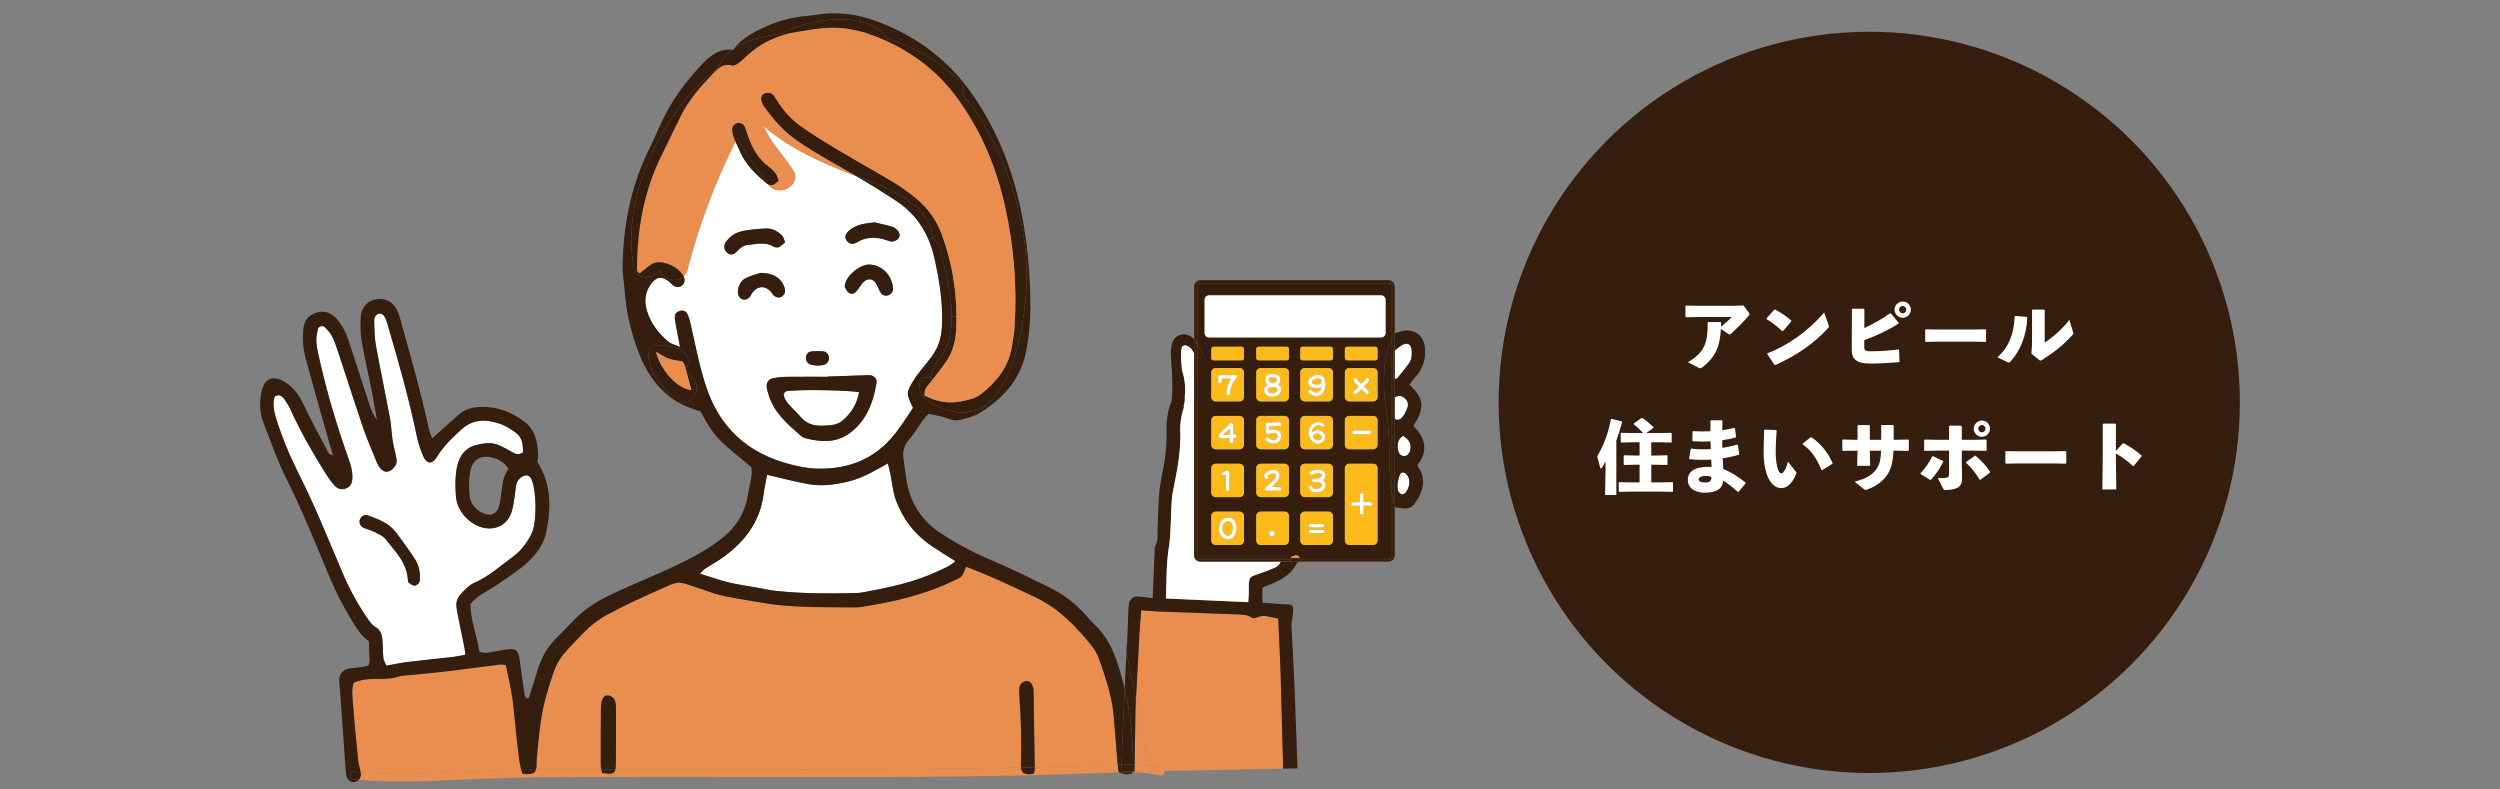 <?xml version="1.0" encoding="UTF-8"?><svg id="_レイヤー_2" xmlns="http://www.w3.org/2000/svg" viewBox="0 0 1601.34 505.69"><rect x="0" y="0" width="1601.34" height="505.69" fill="#808080" stroke="none"/><defs><style>.cls-1{fill:none;}.cls-1,.cls-2,.cls-3,.cls-4,.cls-5{stroke-width:0px;}.cls-2{fill:#ea8e50;}.cls-3{fill:#fff;}.cls-4{fill:#351e0d;}.cls-5{fill:#fcbb1a;}</style></defs><g id="_レイヤー_1-2"><rect class="cls-1" width="1601.34" height="505.69"/><circle class="cls-4" cx="1197.32" cy="257.74" r="237.4"/><path class="cls-3" d="m1102.43,206.63c0,.82,0,1.9-.05,2.67,2.41-1.9,5.08-4.26,6.83-6.26h-20.38l-8.88.15-.36-.41v-6.73l.46-.31,8.68.15h22.85l5.13-.26,3.59,4.83c.15.26.26.46.26.72,0,.31-.1.62-.41.98-2.57,3.13-7.08,7.75-11.3,11.5-.82.72-1.08.72-1.85.21l-4.72-3.18c-.51,11.04-3.44,18.33-12.27,24.85-.36.26-.62.36-.92.36s-.67-.15-1.13-.41l-6.83-3.49c10.73-6.16,12.89-12.73,12.68-25.31l.36-.41h7.91l.36.36Z"/><path class="cls-3" d="m1131.49,203.96l4.98-5.6.51-.1c3.08,1.54,7.19,4.26,10.42,7.09v.51l-5.34,6.21-.46.05c-3.08-2.98-6.52-5.49-10.06-7.7l-.05-.46Zm39.79,4.26c.15.41.21.72.21.98,0,.36-.15.56-.51.92-9.14,10.06-20.28,17.56-33.84,23.72l-.51-.1-4.62-6.93.1-.51c12.73-4.88,25.88-13.91,36.35-26.14l2.82,8.06Z"/><path class="cls-3" d="m1194.18,210.12c5.03-2.36,11.09-5.55,16.48-9.45h.46l5.03,6.06-.05.51c-6.47,4.21-13.97,7.7-21.98,10.68v3.49c0,1.44.05,2.21.46,2.72.62.72,1.69.87,3.85.87,5.8,0,10.58-.36,17.56-1.13l.41.26.31,7.5-.31.36c-5.44.46-12.99.87-17.61.87-4.98,0-8.93-.46-11.14-3.23-1.44-1.75-1.54-4.26-1.54-7.75l.15-23.77.36-.36h7.24l.36.36-.05,12.02Zm29.78-11.76c0,2.82-2.36,5.19-5.19,5.19s-5.24-2.36-5.24-5.19,2.36-5.24,5.24-5.24,5.19,2.36,5.19,5.24Zm-7.55,0c0,1.28,1.08,2.31,2.36,2.31s2.31-1.03,2.31-2.31-1.03-2.36-2.31-2.36-2.36,1.03-2.36,2.36Z"/><path class="cls-3" d="m1264.11,218.85h-22.95l-7.65.15-.36-.41v-7.34l.46-.31,7.34.15h22.9l7.91-.15.41.36v7.29l-.36.41-7.7-.15Z"/><path class="cls-3" d="m1279.36,228.86c6.88-5.9,10.73-14.63,11.09-26.14l.46-.36,7.24.62.41.41c-.57,12.22-4.72,21.46-10.73,28.14-.51.51-.77.72-1.13.72-.21,0-.46-.05-.82-.26l-6.52-3.13Zm30.34-9.35c6.16-4.16,11.66-9.34,15.81-14.63l2.26,7.55c.15.51.26.87.26,1.13,0,.36-.15.56-.46.92-4.98,5.49-10.58,10.37-19.41,15.97-.56.36-.87.51-1.18.51-.26,0-.46-.15-.82-.41l-4.98-4,.41-5.8v-22.08l.41-.36h7.29l.41.41v20.79Z"/><path class="cls-3" d="m1035.32,317.03h-7.19l.26-15.87v-5.75c-.82,1.8-1.33,2.72-2.26,4.06-.21.36-.46.51-.67.51-.26,0-.46-.21-.56-.56l-1.8-7.14c4.06-6.83,7.09-14.74,8.73-23.72l.46-.26,6.47,1.59.26.46c-1.18,4.52-2.41,8.37-3.7,11.86v34.81Zm22.39-25.26h3.03l7.03-.15.31.26v5.7l-.31.26-7.03-.15h-3.03v11.3h6.21l7.39-.15.31.26v5.7l-.31.26-7.39-.15h-19.51l-7.19.15-.36-.31v-5.6l.31-.31,7.24.15h5.8v-11.3h-3.08l-6.73.15-.36-.31v-5.6l.31-.31,6.78.15h3.08v-8.47h-4.78l-6.93.15-.36-.31v-5.6l.31-.31,6.98.15h7.03c-1.59-1.8-4.06-4.16-6.06-5.65l.1-.46,5.08-3.59.56.1c2.31,1.54,4.78,3.7,6.93,5.8v.51l-4.57,3.29h8.83l7.14-.15.31.26v5.7l-.31.26-7.14-.15h-5.65v8.47Z"/><path class="cls-3" d="m1083.27,287.35c4,.46,8.22.56,12.53.31-.1-1.64,0-3.29-.15-4.93-3.8.21-7.5.15-11.3-.1l-.36-.46.15-5.7.41-.31c3.54.21,7.29.26,11.04.05,0-2.1,0-4.26.05-6.62l.36-.41h6.93l.36.41c-.05,2-.1,4.06-.15,5.96,2.82-.41,5.44-.87,7.8-1.44l.41.41.67,5.34-.36.41c-2.77.72-5.65,1.33-8.52,1.75,0,1.64,0,3.23.1,4.88,3.29-.51,6.47-1.23,9.5-2.11l.46.31.82,5.8-.26.46c-3.49.98-6.93,1.69-10.32,2.21.1,2.41.21,4.67.36,6.83,5.19,2.1,9.5,4.93,14.33,8.68v.51l-4.52,5.44h-.56c-2.93-2.77-6.93-5.8-9.35-7.14-.31,5.55-4.77,7.7-11.96,7.7-4.88,0-10.63-2.21-10.63-8.22,0-6.98,7.45-8.68,15.25-8.32-.1-1.54-.21-3.13-.26-4.67-4.83.31-9.34.21-13.86-.26l-.31-.41.98-6.01.36-.36Zm9.19,17.51c-2.67,0-4.42,1.13-4.42,2.05,0,1.23,1.08,2.16,4.42,2.16,2.88,0,3.9-1.28,3.7-3.59-1.13-.46-1.9-.62-3.7-.62Z"/><path class="cls-3" d="m1130.41,275.18l7.24.26.36.36c-.46,5.7-.62,10.78-.62,13.76,0,4.52.46,7.55,1.18,10.17.56,2,1.23,3.49,2.36,3.49,1.39,0,3.13-2.77,4.31-7.5l5.13,6.47c.36.46.36.72.15,1.28-2.05,5.34-5.39,9.19-9.55,9.19-3.34,0-6.26-2.36-8.32-6.52-1.59-3.23-2.98-8.99-2.98-15.97,0-4.16.1-9.09.36-14.69l.36-.31Zm24.34,8.93l4.93-3.95.57-.1c5.75,3.9,10.63,9.7,13.61,16.58l-.15.46-6.52,4.06-.51-.15c-2.77-7.09-6.67-12.68-12.01-16.43l.1-.46Z"/><path class="cls-3" d="m1186.94,288.68l-6.52.15-.36-.41v-6.57l.46-.31,6.32.15h2.98v-9.04l.41-.36h7.03l.41.41v8.99h7.29v-9.09l.41-.36h7.19l.41.41v9.04h1.9l7.34-.15.46.31v6.57l-.36.41-7.45-.15h-2c-.36,6.57-1.39,11.4-3.59,14.79-2.98,4.78-7.91,8.27-13.4,10.12-.41.1-.67.21-.92.21-.41,0-.67-.15-1.08-.51l-5.9-4.77c7.6-1.95,11.86-4.57,14.43-8.78,1.69-2.82,2.31-5.65,2.52-11.04h-7.24v.56l.21,9.09h-8.32l.26-9.19v-.46h-2.88Z"/><path class="cls-3" d="m1230.12,303.11c3.18-3.29,5.75-6.98,7.5-10.73l.51-.21,6.42,3.13.15.56c-2.1,4.16-4.83,8.22-7.91,11.5h-.56l-6.06-3.8-.05-.46Zm18.33-30.09l.41-.36h7.34l.41.41v8.63h8.63l6.83-.15.41.36v6.47l-.36.41-6.73-.15h-8.78v10.17l.15,6.83c.15,6.16-2.36,7.86-10.47,8.27-1.03,0-1.13-.05-1.59-.92l-3.49-6.73c6.88,0,7.24-.15,7.24-3.29v-14.33h-8.27l-7.34.15-.36-.41v-6.52l.46-.31,6.98.15h8.52v-8.68Zm26.13,29.73l-6.01,4.52h-.51c-2.72-4.52-5.65-8.11-8.73-10.83v-.46l5.6-4.06h.51c3.8,3.23,7.19,6.88,9.24,10.32l-.1.51Zm.1-28.14c0,2.82-2.36,5.19-5.19,5.19s-5.24-2.36-5.24-5.19,2.36-5.24,5.24-5.24,5.19,2.36,5.19,5.24Zm-7.55,0c0,1.28,1.08,2.31,2.36,2.31s2.31-1.03,2.31-2.31-1.03-2.36-2.31-2.36-2.36,1.03-2.36,2.36Z"/><path class="cls-3" d="m1315.46,296.85h-22.95l-7.65.15-.36-.41v-7.34l.46-.31,7.34.15h22.9l7.91-.15.41.36v7.29l-.36.41-7.7-.15Z"/><path class="cls-3" d="m1355.3,293.92l.26,19.61h-8.93l.26-19.72v-22.13l.41-.36h7.6l.41.41v17.15l4.42-4.93.51-.05c4.26,2.36,7.45,4.36,11.55,7.86l-.05.51-4.98,6.21-.51.05c-3.44-3.13-6.83-5.75-10.94-8.06v3.44Z"/><path class="cls-2" d="m727.59,448.57l8.23,41.9c-3-.37-6.02-.58-9.06-.68.17-10.76.32-21.52.49-32.28.01-.79.03-1.58.05-2.36.02-.71.04-1.41.07-2.11.05-1.49.13-2.99.21-4.47Z"/><path class="cls-3" d="m550.26,251.23c-1.27,7.39-4.98,13.36-10.54,18.11-3.58,3.07-8.2,3.16-12.77,3.32-5.77.2-10.57-1.22-14.33-5.85-2.07-2.55-4.69-4.64-6.83-7.14-1.91-2.23-3.77-4.61-3.85-7.45,1.41-2.31,3.38-1.84,5.04-1.97,10.69-.84,37-.24,43.28.97Z"/><path class="cls-3" d="m598.32,164.55c3.38,14.67,5.79,29.44,5.01,44.65-.35,6.89-2.14,13.02-6.08,18.52-2.78,3.89-5.93,7.51-8.87,11.29-1.1,1.42-2.15,2.89-3.09,4.42-4.95,8.17-4.95,8.51-.48,17.8-4.33,6.48-8.57,13.37-13.94,19.47-12.87,14.62-29.54,20.13-48.46,19.45-5.64-.21-11.34-1.45-16.84-2.89-26.76-7.02-44.76-23.48-53.42-50-4.31-13.18-6.81-26.78-9.92-40.24-.47-2.02-1.04-4.08-1.96-5.93-.85-1.72-2.57-2.49-4.55-2.04-1.95.44-3.3,1.76-3.45,3.68-.13,1.74.26,3.55.58,5.3.73,4.08,1.55,8.14,2.72,14.18-.24-.1-.48-.2-.71-.29-3.18-1.3-5.17-1.73-6.56-2.89-6.56-5.5-11.71-12.15-14.07-20.5-1.61-5.7-1.02-11.38,2.55-16.36,3.66-5.09,7.16-5.5,12.12-1.58.93.74,1.63,1.82,2.61,2.46,1.61,1.05,3.41,1.12,5.09.03,1.72-1.12,2.38-3.63,1.48-5.62-.05-.12-.11-.24-.17-.36,1.08-1.04,1.93-2.46,2.41-4.3,7.39-28.69,17.64-55.83,30.75-82.11,1.02,2.24,2.15,4.44,3.12,6.7,3.57,8.26,9.94,14.21,16.57,19.89.34.29.77.57,1.23.79,6.8,9.26,22.4.12,15.72-9.62-6.3-9.18-14.37-17.68-18.8-28,14.3,12.85,31.53,20.98,49.65,28.5,3,1.24,6.28,2.48,9.72,3.76,4.4,2.54,8.76,5.12,13.06,7.83,3.81,2.41,7.59,4.86,11.42,7.26,10.31,6.47,17.52,15.13,21.99,25.63,1.49,3.5,2.68,7.21,3.58,11.12Zm-23.03-11.58c1.32-1.43,1.18-3.47-.04-4.99-.9-1.12-2.17-2.24-3.5-2.65-3.69-1.15-7.49-1.93-11.24-2.86-5,.42-9.79.92-14.09,3.4-1.52.88-2.97,2.08-4.05,3.46-1.19,1.52-1.09,3.44.15,5.02,1.21,1.53,2.86,2.15,4.8,1.61.57-.16,1.1-.46,1.62-.77,6.14-3.7,12.53-3.52,19.08-1.32,1.13.38,2.35,1.02,3.43.87,1.36-.2,2.96-.79,3.85-1.76Zm-6.72,36.28c2.04-.43,3.63-2.46,3.44-4.67-.71-8.31-7.02-14.83-15.13-15.14-6.18-.03-14.63,6.94-15.64,12.92-.1.59-.23,1.32.03,1.77.7,1.24,1.37,2.69,2.47,3.44,1.69,1.17,3.55.46,4.82-.99,1.56-1.8,2.71-3.97,4.35-5.69,2.79-2.94,6.19-2.61,8.27.73,1.1,1.77,1.72,3.84,2.78,5.64.99,1.7,2.63,2.41,4.61,1.99Zm-7.13,56.05c.49-2.98-2.01-5.08-5.05-4.98-8.69.27-17.38.58-26.07.87,0,.05,0,.11,0,.16-9.01,0-18.03-.07-27.05.04-2.69.03-5.42.34-8.05.87-3,.59-4.53,2.95-4.11,6.01.2,1.47.71,2.91,1.13,4.34,3.38,11.62,12.13,19.06,20.76,26.56.88.76,2.06,1.32,3.2,1.61,9.31,2.35,18.76,2.97,27-2.61,11.43-7.74,16.06-19.79,18.23-32.86Zm-30.44-15.77c.05-2.04-1.43-4.22-3.55-4.44-2.61-.28-5.3-.29-7.89.04-1.82.23-3.08,1.63-3.29,3.65-.23,2.14,1.03,4.23,3.09,4.78,1.41.38,2.89.46,4.1.64,1.44-.12,2.63-.13,3.78-.34,2.11-.38,3.7-2.28,3.76-4.33Zm-30.16-39.63c1.81-1.21,2.47-3.26,1.75-5.48-1.93-5.97-7.16-9.68-15.32-9.64-2.08.69-5.89,1.56-9.32,3.22-3.41,1.66-5.06,4.94-5.33,8.78-.16,2.25,1.14,4.44,3.04,4.97,1.95.55,3.52-.26,4.74-1.73.55-.68.79-1.61,1.32-2.32,3.44-4.62,8.13-5.01,11.93-.99.61.64.97,1.52,1.59,2.15,1.79,1.83,3.88,2.18,5.6,1.03Zm2.08-34.71c-.79-1.76-1.08-3.36-2.03-4.31-2.8-2.84-6.29-4.71-10.36-4.51-4.75.23-9.55.62-14.22,1.5-4.8.91-8.97,3.28-11.64,7.62-1.33,2.16-.8,4.85,1.11,6.44,1.69,1.4,3.79,1.52,5.64-.31,2.16-2.15,4.28-4.43,7.37-4.68,5.54-.46,11.21-2.31,16.6,1,.91.56,2.49.78,3.43.38,1.44-.63,2.6-1.93,4.1-3.13Z"/><path class="cls-3" d="m611.95,359.44c-3.41,3.28-7.39,4.61-11.09,6.39-15.36,7.33-31.88,10.59-48.44,13.65-2.05.38-4.19.4-6.29.45-16.24.38-32.47.32-48.65-1.37-4.47-.47-8.88-1.49-13.32-2.28-5.91-1.05-11.88-1.85-17.7-3.27-5.8-1.42-11.44-3.47-18.16-5.56,1.65-1.57,2.47-2.61,3.52-3.3,3.78-2.46,7.79-4.59,11.43-7.22,13.93-10.07,23.66-22.89,25.9-40.51.52-4.14,1.45-8.23,2.19-12.28,9.07,2.08,17.73,4.39,26.52,5.99,8.7,1.57,17.34.29,25.91-1.79,8.82-2.15,16.48-6.83,24.98-11.48.62,2.57,1.13,4.5,1.54,6.45,1.14,5.58,1.58,11.41,3.47,16.71,4.47,12.49,12.36,22.6,23.45,30.04,4.72,3.16,9.59,6.11,14.75,9.39Z"/><path class="cls-2" d="m715.62,486.79c.08,1.01.17,2.03.27,3.02-6.5.18-12.99.6-19.36.77-11.24.3-22.5.59-33.75.84-.23-16.55-.48-33.09-.79-49.64-.02-1.14-.47-2.35-1.01-3.38-.94-1.78-2.68-2.64-4.52-2.02-1.26.42-2.73,1.53-3.18,2.69-.62,1.58-.57,3.52-.44,5.28,1.05,14.39,1.55,28.78,1.13,43.21-.04,1.35-.04,2.71.07,4.05-5.43.12-10.86.22-16.29.32-40.31.7-80.63.85-120.95.86-40.32,0-80.63-.13-120.94-.04-.57,0-1.13,0-1.69,0,.18-.9.25-2.05.27-3.5.16-12.02.14-24.06.09-36.08,0-1.76-.25-3.69-1.04-5.2-.59-1.13-2.11-2.13-3.4-2.46-1.94-.49-3.62.69-4.3,2.49-.61,1.63-.88,3.49-.9,5.25-.1,12.32-.13,24.65-.1,36.98,0,.86.12,1.71.26,2.56-13.94.07-27.89.19-41.83.27.21-.74.34-1.68.43-2.88.09-1.2-.03-2.41.08-3.61,1.32-13.75,2.23-27.5,6.12-40.93,7.12-24.55,7.24-22.81,23.24-39.69,4.69-4.94,10.38-9.35,16.38-12.56,11.91-6.36,24.26-11.94,36.62-17.41,8.43-3.73,8.59-3.46,17.17-.74,4.29,1.36,8.48,3.03,12.77,4.41,2.85.91,5.76,1.72,8.7,2.29,6.18,1.2,12.39,2.27,18.61,3.29,5.33.88,10.67,1.85,16.04,2.38,14.68,1.44,29.42,1.29,44.14,1.39,2.71.01,5.46.16,8.11-.25,20.26-3.16,40.16-7.62,58.76-16.64,1.88-.91,4.14-1.57,5.45-3.03,1.43-1.58,1.94-3.99,2.88-6.12,15.45,5.85,30.11,12.73,44.74,19.73,14.83,7.11,25.8,18.49,35.83,31,2.03,2.54,3.68,5.57,4.75,8.64,4.11,11.62,8.06,23.32,9.23,35.7.91,9.57,1.55,19.17,2.32,28.75Z"/><path class="cls-2" d="m332.35,485.26c.32,2.66.91,5.28,1.46,7.86-19.2.14-38.36,1.51-57.54,2.19-15.08.54-30.2.6-45.25-.61-.46-2.52-1.32-4.97-1.58-7.5-1.19-11.66-2.38-23.32-3.22-35.01-.35-4.99-1.33-10.1.32-14.91,4.59-1.91,9.01-2.47,13.57-2.41,5.42.08,10.82.05,16.07-1.74,1.39-.48,2.96-.43,4.46-.58,8.05-.79,16.13-1.43,24.16-2.38,11.94-1.42,23.85-3.08,35.78-4.55,1.09-.14,2.23.28,3.44.46,2.06,9.46,4.13,18.5,4.97,27.8.94,10.48,2.14,20.94,3.38,31.39Z"/><path class="cls-3" d="m340.32,306.76c3.49,7.2,3.68,28.28.04,35.4-2.91,5.66-6.75,10.76-11.9,14.54-7.97,5.84-15.33,12.61-24.6,16.6-2.15.93-4.09,2.57-5.79,4.23-6.1,5.94-6.57,7.56-4.92,16,1.43,7.38,3.01,14.73,4.49,22.1.23,1.12.23,2.28.36,3.79-2.6.48-4.9,1.05-7.23,1.32-9.84,1.14-19.69,2.1-29.52,3.3-4.44.54-8.83,1.49-13.79,2.35-.68-1.65-1.71-3.16-1.88-4.77-.42-3.88-.32-7.82-.65-11.71-.29-3.35-1.15-6.38-4.52-8.3-1.73-.99-3.14-2.77-4.32-4.45-6.41-9.12-11.77-18.75-16.19-29.06-8.97-20.99-17.38-42.22-27.63-62.68-6.17-12.32-11.71-25.04-15.71-38.33-1.32-4.39-1.88-8.75-.67-13.01,2.57-1.77,4.53-.49,5.78,1.07,1.85,2.3,3.39,4.95,4.62,7.65,6.48,14.26,14.29,27.79,22.62,41.02,1.59,2.53,3.4,4.98,5.39,7.21,1.94,2.18,4.58,2.92,7.39,1.82,2.87-1.12,3.88-3.5,4-6.45.2-4.3-.93-8.3-2.36-12.31-7.28-20.4-13.49-41.12-18.33-62.24-.94-4.1-1.98-8.22-2.35-12.39-.26-2.89.36-5.92.99-8.79.37-1.73,3.25-2.39,4.5-1.09,1.65,1.71,3.29,3.54,4.41,5.61,1.41,2.62,2.44,5.49,3.39,8.33,5.57,16.83,10.95,33.73,16.66,50.52,2.41,7.1,5.47,13.98,8.27,20.95.44,1.12.94,2.22,1.54,3.26,1.79,3.11,4.29,4.52,6.44,3.72,3.25-1.21,5.7-4.52,5.18-7.61-.69-4.14-1.91-8.2-2.56-12.35-.74-4.74-.83-9.59-1.71-14.3-2.93-15.66-6.22-31.25-9.08-46.92-.85-4.69-.78-9.56-1.02-14.36-.06-1.18,0-2.53.54-3.52.51-.92,1.66-1.91,2.63-2.02.98-.12,2.47.52,3.04,1.33,1.01,1.42,1.67,3.17,2.17,4.88,7.14,24.21,14.02,48.49,19.15,73.24.85,4.08,2.32,8.07,3.92,11.92,2.08,4.96,5.74,5.33,8.46.83,4.27-7.06,10.02-12.63,16.1-18.1,7.56-6.79,15.78-6.45,24.43-3.58,3.08,1.02,5.98,2.84,8.73,4.64,5.02,3.31,6.27,6.4,6.14,13.79-2.25,1.47-4.42,1.31-6.71-.12-2.28-1.41-4.71-2.58-7.09-3.83-5.45-2.88-11.14-2.23-16.69-.66-7.67,2.16-10.93,8.45-12.06,15.47-.94,5.87-.87,12.04-.3,17.99.83,8.79,8.54,17.09,16.83,19.2,8.75,2.24,16.51-1.9,18.94-10.65,1.36-4.89,1.83-10.05,2.5-15.11.38-2.86,1.39-5.14,3.91-6.72,2.5-1.58,4.8-1.12,6.02,1.37Zm-72.02,66.65c.63-.9.64-2.24.74-2.68,0-4.88-.78-8.83-3.33-12.71-3.95-5.99-8.09-11.88-12.52-17.53-4.44-5.66-11.09-7.99-17.58-10.34-2.11-.77-4.35.58-5.07,2.61-.7,1.95.18,4.3,2.26,5.26,2.16.99,4.58,1.49,6.69,2.57,2.63,1.35,5.74,2.54,7.45,4.73,6.21,7.93,13.81,15.24,14.33,26.32.02.57.16,1.39.54,1.65,1.14.79,2.4,1.76,3.68,1.89.9.09,2.21-.9,2.82-1.76Z"/><path class="cls-3" d="m904.28,224.69c.2,2.93-.13,5.78-1.86,8.2-2.28,3.16-4.76,6.19-7.25,9.2-.3.37-.93.46-1.8.7v-18.22c1.38-1.12,2.71-2.29,4.18-3.24,3.75-2.46,6.43-1.07,6.73,3.36Z"/><path class="cls-3" d="m899.67,292.16c-2.37.01-3.87-1.46-4.28-4.3-.51-3.44-.02-6.56,3.27-8.72,3.24,1.9,5.43,4.47,4.78,8.65-.36,2.36-2.05,4.35-3.77,4.36Z"/><path class="cls-3" d="m897.73,267.72c-1.6,1.58-3.33,1.54-4.36.3v-13.41c2.32-1.43,4.12-1.39,6.16.26,2.24,1.82,2.82,4.05,1.95,6.41-.85,2.32-2.03,4.76-3.75,6.45Z"/><path class="cls-3" d="m896.32,304.85c.88-2.59,2.86-2.94,4.7-.88.76.84,1.41,1.99,1.59,3.09.47,3.07-.35,5.94-2.18,8.4-.51.69-1.83,1.38-2.52,1.19-.95-.27-1.97-1.25-2.39-2.18-.46-1.02-.27-2.33-.41-4.09.32-1.5.55-3.59,1.21-5.53Z"/><path class="cls-4" d="m895.39,287.86c.41,2.83,1.92,4.31,4.28,4.3,1.71,0,3.41-1.99,3.77-4.36.65-4.19-1.54-6.75-4.78-8.65-3.29,2.15-3.77,5.27-3.27,8.72Zm.13,26.61c.42.93,1.44,1.91,2.39,2.18.7.19,2.01-.5,2.52-1.19,1.83-2.47,2.66-5.34,2.18-8.4-.18-1.1-.84-2.25-1.59-3.09-1.85-2.07-3.82-1.71-4.7.88-.66,1.94-.89,4.03-1.21,5.53.14,1.76-.05,3.07.41,4.09Zm-2.15,9.6v-56.06c1.02,1.24,2.76,1.28,4.36-.3,1.72-1.69,2.89-4.13,3.75-6.45.87-2.36.29-4.59-1.95-6.41-2.04-1.65-3.84-1.69-6.16-.26v-11.82c.87-.24,1.5-.34,1.8-.7,2.49-3.01,4.97-6.04,7.25-9.2,1.73-2.41,2.07-5.27,1.86-8.2-.3-4.42-2.98-5.81-6.73-3.36-1.47.96-2.8,2.12-4.18,3.24v-11.07c1.37-.42,2.52-.77,3.66-1.11,8.72-2.52,15.33,2.35,15.78,11.38.32,6.64-1.39,12.45-5.91,17.42-1.5,1.65-2.78,3.49-4.14,5.21,9.46,8.79,10.04,14.86,2.58,26.5,7.73,7.51,9.75,15.81,2.59,24.96.16.51.18,1,.43,1.32,6.45,8.37,1.72,18.61-2.74,24.03-1.55,1.89-3.65,2.66-6.02,2.49-1.93-.14-3.85-.44-5.97-.73-.09-.3-.18-.6-.26-.9Z"/><path class="cls-4" d="m892.42,255.24c.32-.24.64-.45.94-.64v13.41c-.49-.59-.82-1.46-.89-2.55-.1-1.34-.12-2.69-.12-4.03,0-2.08.07-4.16.07-6.2Z"/><path class="cls-4" d="m893.37,242.79c-.23.06-.47.13-.72.23v-17.86c.24-.2.49-.39.72-.59v18.22Z"/><path class="cls-4" d="m892.64,243.01c.26-.09.5-.16.72-.23v11.82c-.3.19-.62.4-.94.64,0,2.04-.07,4.11-.07,6.2h-.13v-45.74c.32-.72.65-1.43.97-2.15.05-.02.11-.04.16-.05v11.07c-.24.19-.48.39-.72.59v17.86Z"/><path class="cls-4" d="m892.48,265.47c.07,1.09.4,1.96.89,2.55v56.06c-.42-1.46-.8-2.96-1.14-4.49v-58.14h.13c0,1.34.02,2.69.12,4.03Z"/><path class="cls-4" d="m892.23,319.58c-.45-1.98-.83-3.99-1.14-5.94v-95.39c.37-.85.76-1.71,1.14-2.55v103.88Z"/><path class="cls-4" d="m887.37,230.73c.49-4.45,1.99-8.5,3.72-12.47v95.39c-.27-1.69-.49-3.35-.67-4.91-.61-16.46,0-32.91-3.05-49.37-1.22-9.75-1.22-18.89,0-28.64Z"/><path class="cls-4" d="m804.67,229.37c0,.79.63,1.43,1.43,1.43h18.11c.79,0,1.43-.64,1.43-1.43v-5.84c0-.79-.64-1.43-1.43-1.43h-18.11c-.79,0-1.43.63-1.43,1.43v5.84Zm56.76,116.86c0,1.57,1.27,2.85,2.85,2.85h15.25c1.58,0,2.85-1.28,2.85-2.85v-46.35c0-1.58-1.27-2.85-2.85-2.85h-15.25c-1.58,0-2.85,1.27-2.85,2.85v46.35Zm0-61.3c0,1.58,1.27,2.85,2.85,2.85h15.25c1.58,0,2.85-1.27,2.85-2.85v-15.68c0-1.58-1.27-2.85-2.85-2.85h-15.25c-1.58,0-2.85,1.27-2.85,2.85v15.68Zm0-30.66c0,1.57,1.28,2.85,2.85,2.85h15.26c1.57,0,2.85-1.28,2.85-2.85v-15.69c0-1.58-1.28-2.85-2.85-2.85h-15.26c-1.57,0-2.85,1.27-2.85,2.85v15.69Zm0-24.9c0,.79.64,1.43,1.43,1.43h18.11c.79,0,1.43-.64,1.43-1.43v-5.84c0-.79-.63-1.43-1.43-1.43h-18.11c-.79,0-1.43.63-1.43,1.43v5.84Zm-53.91,119.71h15.25c1.58,0,2.85-1.28,2.85-2.85v-15.69c0-1.58-1.27-2.85-2.85-2.85h-15.25c-1.58,0-2.85,1.27-2.85,2.85v15.69c0,1.57,1.27,2.85,2.85,2.85Zm0-30.66h15.25c1.58,0,2.86-1.28,2.86-2.85v-15.69c0-1.58-1.28-2.85-2.86-2.85h-15.25c-1.58,0-2.85,1.27-2.85,2.85v15.69c0,1.57,1.27,2.85,2.85,2.85Zm0-30.64h15.25c1.58,0,2.85-1.27,2.85-2.85v-15.68c0-1.58-1.27-2.85-2.85-2.85h-15.25c-1.58,0-2.85,1.27-2.85,2.85v15.68c0,1.58,1.27,2.85,2.85,2.85Zm0-30.66h15.25c1.58,0,2.86-1.28,2.86-2.85v-15.69c0-1.58-1.28-2.85-2.86-2.85h-15.25c-1.58,0-2.85,1.27-2.85,2.85v15.69c0,1.57,1.27,2.85,2.85,2.85Zm25.35,89.11c0,1.57,1.28,2.85,2.85,2.85h15.26c1.57,0,2.85-1.28,2.85-2.85v-15.69c0-1.58-1.28-2.85-2.85-2.85h-15.26c-1.57,0-2.85,1.27-2.85,2.85v15.69Zm0-30.66c0,1.57,1.28,2.85,2.85,2.85h15.26c1.58,0,2.85-1.28,2.85-2.85v-15.69c0-1.58-1.27-2.85-2.85-2.85h-15.26c-1.57,0-2.85,1.27-2.85,2.85v15.69Zm0-30.64c0,1.58,1.28,2.85,2.85,2.85h15.26c1.57,0,2.85-1.27,2.85-2.85v-15.68c0-1.58-1.28-2.85-2.85-2.85h-15.26c-1.57,0-2.85,1.27-2.85,2.85v15.68Zm0-30.66c0,1.57,1.28,2.85,2.85,2.85h15.26c1.58,0,2.85-1.28,2.85-2.85v-15.69c0-1.58-1.27-2.85-2.85-2.85h-15.26c-1.57,0-2.85,1.27-2.85,2.85v15.69Zm0-24.9c0,.79.64,1.43,1.43,1.43h18.11c.79,0,1.43-.64,1.43-1.43v-5.84c0-.79-.64-1.43-1.43-1.43h-18.11c-.79,0-1.43.63-1.43,1.43v5.84Zm-61.29-16.09c0,1.58,1.28,2.85,2.85,2.85h110.24c1.57,0,2.85-1.27,2.85-2.85v-21.25c0-1.58-1.27-2.85-2.85-2.85h-110.24c-1.57,0-2.85,1.27-2.85,2.85v21.25Zm-4.42,16.06c1.64.36,3.61-.88,2.93-2.92-.65-1.93-1.65-3.83-2.93-5.46v-37.48c0-.94.77-1.71,1.71-1.71h120.5c.94,0,1.71.77,1.71,1.71v34.77c-1.72,3.97-3.22,8.02-3.72,12.47-1.22,9.75-1.22,18.89,0,28.64,3.05,16.46,2.44,32.91,3.05,49.37.18,1.56.4,3.21.67,4.91v42.1c0,.94-.77,1.71-1.71,1.71h-56.93c-.11-.4-.32-.78-.62-1.08-.84-.84-2.11-.9-3.07-.29-.9.05-1.69.6-2.07,1.37h-57.82c-.94,0-1.71-.77-1.71-1.71v-126.4Zm10.12,1.46h18.11c.79,0,1.43-.64,1.43-1.43v-5.84c0-.79-.64-1.43-1.43-1.43h-18.11c-.79,0-1.43.63-1.43,1.43v5.84c0,.79.64,1.43,1.43,1.43Zm-1.43,115.44c0,1.57,1.27,2.85,2.85,2.85h15.25c1.58,0,2.85-1.28,2.85-2.85v-15.69c0-1.58-1.27-2.85-2.85-2.85h-15.25c-1.58,0-2.85,1.27-2.85,2.85v15.69Zm0-30.66c0,1.57,1.28,2.85,2.85,2.85h15.26c1.57,0,2.85-1.28,2.85-2.85v-15.69c0-1.58-1.28-2.85-2.85-2.85h-15.26c-1.57,0-2.85,1.27-2.85,2.85v15.69Zm0-30.64c0,1.58,1.27,2.85,2.85,2.85h15.25c1.58,0,2.85-1.27,2.85-2.85v-15.68c0-1.58-1.27-2.85-2.85-2.85h-15.25c-1.58,0-2.85,1.27-2.85,2.85v15.68Zm0-30.66c0,1.57,1.28,2.85,2.85,2.85h15.26c1.57,0,2.85-1.28,2.85-2.85v-15.69c0-1.58-1.28-2.85-2.85-2.85h-15.26c-1.57,0-2.85,1.27-2.85,2.85v15.69Z"/><path class="cls-4" d="m889.38,359.74h-57.47c.31-.32.51-.72.59-1.14h56.89c1.57,0,2.85-1.28,2.85-2.86v-36.16c.34,1.53.72,3.03,1.14,4.49v31.67c0,2.21-1.79,4-3.99,4Z"/><path class="cls-4" d="m889.38,358.6h-56.89c.07-.38.05-.77-.05-1.15h56.93c.94,0,1.71-.77,1.71-1.71v-42.1c.31,1.95.69,3.96,1.14,5.94v36.16c0,1.58-1.28,2.86-2.85,2.86Z"/><path class="cls-3" d="m884.67,189.19c1.57,0,2.85,1.27,2.85,2.85v21.25c0,1.58-1.27,2.85-2.85,2.85h-110.24c-1.57,0-2.85-1.27-2.85-2.85v-21.25c0-1.58,1.28-2.85,2.85-2.85h110.24Z"/><rect class="cls-5" x="861.43" y="222.1" width="20.96" height="8.7" rx="1.43" ry="1.43"/><path class="cls-5" d="m879.53,266.4c1.58,0,2.85,1.27,2.85,2.85v15.68c0,1.58-1.27,2.85-2.85,2.85h-15.25c-1.58,0-2.85-1.27-2.85-2.85v-15.68c0-1.58,1.27-2.85,2.85-2.85h15.25Zm-12.29,11.68c2.21.01,4.41.1,6.62.03,1.19-.04,2.51.12,3.69-.12,1.06-.21,1-1.57.27-2.08-.01,0-.02-.01-.03-.02-.4-.29-.79-.26-1.09-.06-.88.1-2.35-.01-3.31.02-2.05.07-4.1-.04-6.16-.04-1.48,0-1.48,2.27,0,2.28Z"/><path class="cls-5" d="m879.53,297.03c1.58,0,2.85,1.27,2.85,2.85v46.35c0,1.57-1.27,2.85-2.85,2.85h-15.25c-1.58,0-2.85-1.28-2.85-2.85v-46.35c0-1.58,1.27-2.85,2.85-2.85h15.25Zm-8.44,19.95c.07,1.55.09,3.1.07,4.64-1.51.05-3.03.1-4.55.1-1.47,0-1.47,2.29,0,2.29,1.51,0,3.02-.06,4.52-.1-.02,1.55-.05,3.11-.05,4.67,0,1.47,2.28,1.47,2.28,0,0-1.57.03-3.14.05-4.72.67-.01,1.33-.02,2.01-.02.44,0,.88.01,1.31.03.25.01.38.04.41.05-.01-.02-.13-.08-.3-.25,1.05,1.03,2.66-.58,1.61-1.61-.49-.48-1.26-.45-1.89-.48-1.04-.04-2.07-.02-3.11,0,0-1.54,0-3.07-.08-4.6-.07-1.47-2.35-1.47-2.28,0Z"/><path class="cls-5" d="m879.54,235.74c1.57,0,2.85,1.27,2.85,2.85v15.69c0,1.57-1.28,2.85-2.85,2.85h-15.26c-1.57,0-2.85-1.28-2.85-2.85v-15.69c0-1.58,1.28-2.85,2.85-2.85h15.26Zm-7.64,10.2c-1.04-.98-2.16-1.99-2.89-3.16-.78-1.24-2.75-.1-1.97,1.15.88,1.4,2.16,2.5,3.32,3.67-.91,1.1-1.78,2.23-3.13,2.89-1.32.65-.16,2.62,1.15,1.97,1.5-.74,2.58-1.99,3.63-3.25.99.93,1.99,1.84,2.9,2.86.98,1.1,2.59-.52,1.62-1.61-.94-1.05-1.97-2.01-2.99-2.97,1.21-1.16,2.62-2.17,3.38-3.71.65-1.31-1.32-2.47-1.97-1.15-.66,1.34-1.95,2.29-3.05,3.31Z"/><path class="cls-3" d="m866.62,324.02c-1.47,0-1.47-2.28,0-2.29,1.52,0,3.04-.05,4.55-.1.01-1.55,0-3.1-.07-4.64-.07-1.47,2.21-1.47,2.28,0,.07,1.53.09,3.06.08,4.6,1.04-.02,2.07-.04,3.11,0,.63.03,1.41,0,1.89.48,1.05,1.04-.56,2.64-1.61,1.61.18.17.29.23.3.25-.03-.01-.16-.04-.41-.05-.43-.02-.87-.03-1.31-.03-.67,0-1.33,0-2.01.02-.02,1.57-.05,3.14-.05,4.72,0,1.47-2.29,1.47-2.28,0,0-1.56.03-3.11.05-4.67-1.51.04-3.01.1-4.52.1Z"/><path class="cls-3" d="m867.04,243.93c-.79-1.25,1.19-2.39,1.97-1.15.74,1.17,1.85,2.19,2.89,3.16,1.1-1.02,2.39-1.97,3.05-3.31.65-1.32,2.62-.16,1.97,1.15-.76,1.54-2.17,2.55-3.38,3.71,1.02.96,2.05,1.91,2.99,2.97.97,1.09-.63,2.71-1.62,1.61-.91-1.02-1.91-1.93-2.9-2.86-1.05,1.26-2.13,2.51-3.63,3.25-1.32.65-2.47-1.32-1.15-1.97,1.35-.66,2.21-1.79,3.13-2.89-1.16-1.17-2.44-2.27-3.32-3.67Z"/><path class="cls-3" d="m867.24,278.07c-1.48,0-1.48-2.29,0-2.28,2.05,0,4.1.11,6.16.04.96-.03,2.43.09,3.31-.02.3-.2.7-.23,1.09.06.01,0,.02.01.03.02.73.52.79,1.87-.27,2.08-1.18.24-2.49.08-3.69.12-2.21.07-4.42-.02-6.62-.03Z"/><path class="cls-5" d="m834.29,222.1h18.11c.79,0,1.43.64,1.43,1.43v5.84c0,.79-.64,1.43-1.43,1.43h-18.11c-.79,0-1.43-.64-1.43-1.43v-5.84c0-.79.64-1.43,1.43-1.43Z"/><path class="cls-5" d="m850.98,257.13h-15.26c-1.57,0-2.85-1.28-2.85-2.85v-15.69c0-1.58,1.28-2.85,2.85-2.85h15.26c1.58,0,2.85,1.27,2.85,2.85v15.69c0,1.57-1.27,2.85-2.85,2.85Zm-10.7-9.09c1.66.79,4.42.85,6.27-.08-.04.15-.07.29-.11.43-.39,1.33-1.07,2.55-2.48,2.97-1.45.43-3.04-.37-4-1.4-1-1.09-2.61.54-1.61,1.61,1.6,1.72,3.93,2.49,6.22,1.99,2.24-.48,3.43-2.57,4.07-4.57,1.27-3.96.09-9.56-5.13-8.84-1.99.27-4.06,1.29-5.14,3.03-1.13,1.84.16,4.01,1.91,4.85Z"/><path class="cls-5" d="m840.81,243.76c.89-.9,2.33-1.36,3.57-1.4,1.13-.04,1.78.49,2.13,1.27-.33.24-.53.65-.4,1.16.51,2.05-3.7,1.6-4.75,1.24-1.22-.42-1.36-1.46-.55-2.28Z"/><path class="cls-5" d="m845.97,281.49c-1.08.79-2.48.57-3.54-.09-.77-.48-1.32-1.18-1.66-1.96.23-.08.43-.23.59-.51,1-1.79,4.05-1.47,5.09.12.53.82.3,1.88-.47,2.44Z"/><path class="cls-5" d="m850.98,297.03c1.58,0,2.85,1.27,2.85,2.85v15.69c0,1.57-1.27,2.85-2.85,2.85h-15.26c-1.57,0-2.85-1.28-2.85-2.85v-15.69c0-1.58,1.28-2.85,2.85-2.85h15.26Zm-9.36,9.5c-1.42.17-1.51,2.29,0,2.28.46,0,.96-.03,1.49-.09,1.86,0,4.2.44,3.6,2.44-.62,2.02-5.28,2.85-6.17.67-.55-1.34-2.76-.76-2.2.61,1.59,3.89,8.19,3.77,10.17.27,1.06-1.87.74-3.88-.98-5.16-.05-.04-.12-.08-.18-.12,1.27-.82,2.04-2.09,1.54-4-.46-1.77-2.4-2.49-4.02-2.66-1.87-.19-3.86.57-5.53,1.33-1.33.62-.17,2.58,1.15,1.97,1.66-.76,4.4-1.79,5.97-.37.93.83-.27,1.86-.96,2.22-.52.28-1.12.42-1.74.49-.74-.03-1.47,0-2.13.09Z"/><path class="cls-3" d="m846.68,273.46c-1.71-2.15-5.28-.32-6.02,1.81-.15.43-.25.88-.3,1.34,2.31-1.88,6.59-1.47,8.04,1.29,1.91,3.65-1.78,7.48-5.63,6.17-3.99-1.36-5.74-6.03-4.15-9.81.79-1.88,2.44-3.49,4.52-3.8,1.82-.29,3.92-.16,5.15,1.39.91,1.13-.69,2.76-1.61,1.61Zm-5.34,5.47c-.15.27-.36.43-.59.51.34.79.89,1.48,1.66,1.96,1.06.65,2.46.88,3.54.09.77-.56,1-1.62.47-2.44-1.04-1.59-4.09-1.91-5.09-.12Z"/><path class="cls-5" d="m850.98,266.4c1.57,0,2.85,1.27,2.85,2.85v15.68c0,1.58-1.28,2.85-2.85,2.85h-15.26c-1.57,0-2.85-1.27-2.85-2.85v-15.68c0-1.58,1.28-2.85,2.85-2.85h15.26Zm-2.58,11.51c-1.45-2.77-5.73-3.18-8.04-1.29.05-.46.15-.91.3-1.34.74-2.13,4.31-3.96,6.02-1.81.91,1.15,2.52-.48,1.61-1.61-1.23-1.55-3.33-1.68-5.15-1.39-2.07.32-3.72,1.92-4.52,3.8-1.59,3.77.16,8.44,4.15,9.81,3.85,1.31,7.54-2.52,5.63-6.17Z"/><path class="cls-3" d="m841.62,308.81c-1.51,0-1.42-2.11,0-2.28.65-.09,1.38-.12,2.13-.09.62-.07,1.23-.21,1.74-.49.69-.37,1.89-1.4.96-2.22-1.57-1.41-4.31-.39-5.97.37-1.32.6-2.49-1.36-1.15-1.97,1.67-.76,3.66-1.52,5.53-1.33,1.62.16,3.57.89,4.02,2.66.5,1.91-.27,3.18-1.54,4,.06.04.12.07.18.12,1.72,1.28,2.04,3.29.98,5.16-1.97,3.5-8.57,3.62-10.17-.27-.55-1.37,1.65-1.95,2.2-.61.89,2.18,5.56,1.35,6.17-.67.6-2-1.74-2.43-3.6-2.44-.52.05-1.03.08-1.49.09Z"/><path class="cls-3" d="m844.38,242.36c-1.24.04-2.68.5-3.57,1.4-.81.82-.67,1.86.55,2.28,1.05.36,5.25.81,4.75-1.24-.13-.51.07-.91.4-1.16-.35-.78-1-1.31-2.13-1.27Zm-4.43,7.6c.97,1.04,2.55,1.83,4,1.4,1.41-.42,2.09-1.64,2.48-2.97.04-.13.07-.27.11-.43-1.84.93-4.6.87-6.27.08-1.76-.84-3.05-3.01-1.91-4.85,1.08-1.75,3.15-2.76,5.14-3.03,5.22-.72,6.4,4.88,5.13,8.84-.64,2.01-1.83,4.1-4.07,4.57-2.3.49-4.63-.27-6.22-1.99-1-1.07.61-2.69,1.61-1.61Z"/><path class="cls-3" d="m839.54,339.28c2.71.51,5.46-.47,8.18.09,1.44.3.83,2.51-.6,2.2-2.68-.56-5.46.41-8.18-.1-1.44-.27-.84-2.47.6-2.19Z"/><path class="cls-3" d="m847.23,337.9c-2.74.02-5.49.35-8.19-.24-1.44-.3-.83-2.51.6-2.19,2.49.53,5.07.17,7.59.15,1.47-.01,1.47,2.27,0,2.29Z"/><path class="cls-5" d="m850.98,327.7c1.57,0,2.85,1.27,2.85,2.85v15.69c0,1.57-1.28,2.85-2.85,2.85h-15.26c-1.57,0-2.85-1.28-2.85-2.85v-15.69c0-1.58,1.28-2.85,2.85-2.85h15.26Zm-3.26,11.67c-2.72-.57-5.47.41-8.18-.09-1.44-.27-2.05,1.93-.6,2.19,2.72.51,5.5-.46,8.18.1,1.43.3,2.04-1.9.6-2.2Zm-8.68-1.7c2.71.59,5.45.26,8.19.24,1.47-.02,1.47-2.3,0-2.29-2.52.02-5.1.38-7.59-.15-1.43-.31-2.05,1.89-.6,2.19Z"/><path class="cls-2" d="m826.69,357.46c.38-.77,1.16-1.32,2.07-1.37.95-.61,2.22-.55,3.07.29.3.3.51.68.62,1.08h-5.75Z"/><path class="cls-4" d="m832.49,358.6h-6.04s0-.06,0-.09c0-.38.09-.74.25-1.05h5.75c.1.37.12.77.05,1.15Z"/><path class="cls-5" d="m806.09,222.1h18.11c.79,0,1.43.64,1.43,1.43v5.84c0,.79-.64,1.43-1.43,1.43h-18.11c-.79,0-1.43-.64-1.43-1.43v-5.84c0-.79.64-1.43,1.43-1.43Z"/><path class="cls-4" d="m826.45,358.6h6.04c-.08.42-.27.82-.59,1.14h-11.65c.03-.1.06-.2.08-.3,2.14-.06,4.28.02,6.42.24-.18-.33-.3-.69-.31-1.07Z"/><path class="cls-4" d="m819.05,272.8c.1.02.12.05.07.04-.01,0-.02,0-.04-.02-.01,0-.02-.02-.03-.02Z"/><path class="cls-3" d="m819.05,272.8s.02.02.03.02c-.01,0-.04-.01-.05-.02h.02Z"/><path class="cls-4" d="m818.78,272.58c.09.09.17.16.26.23h-.02c-.06-.04-.14-.11-.24-.23Z"/><path class="cls-5" d="m822.78,257.13h-15.25c-1.58,0-2.85-1.28-2.85-2.85v-15.69c0-1.58,1.27-2.85,2.85-2.85h15.25c1.58,0,2.86,1.27,2.86,2.85v15.69c0,1.57-1.28,2.85-2.86,2.85Zm-12.36-13.57c.1,1.26.68,2.23,1.51,2.9-1.24.61-2.07,1.76-2.16,3.51-.15,2.96,3.02,4.3,5.47,4.15,2.64-.15,5.02-1.49,5.39-4.28.22-1.65-.76-2.79-2.06-3.41.89-.74,1.51-1.8,1.57-3.05.13-2.57-2.11-4.01-4.49-3.75-.23-.14-.51-.21-.84-.16-1.29.22-2.26.05-3.35.94-.88.71-1.12,2.11-1.04,3.16Z"/><path class="cls-5" d="m825.63,299.89v15.69c0,1.57-1.28,2.85-2.86,2.85h-15.25c-1.58,0-2.85-1.28-2.85-2.85v-15.69c0-1.58,1.27-2.85,2.85-2.85h15.25c1.58,0,2.86,1.27,2.86,2.85Zm-15.18,6.66c.98,1.1,2.58-.51,1.62-1.62-.38-.43,2.02-1.42,2.49-1.55,1.1-.3,2.74-.34,2.72,1.16-.02,1.47-1.54,2.99-2.46,3.99-1.04,1.11-2.22,2.15-3.49,3-.2.13-.34.3-.42.49-1.16.14-1.06,2.12.29,2.28,1.35.15,2.7-.05,4.05-.13,1.53-.09,3.05.24,4.57.2,1.47-.04,1.47-2.32,0-2.28-1.38.04-2.75-.18-4.13-.21-.36,0-.72,0-1.07.03,3.04-2.51,6.7-6.61,4.18-9.7-2.65-3.25-11.65.59-8.33,4.34Z"/><path class="cls-5" d="m814.8,241.73c.18.15.43.23.74.19,1.07-.13,2.53.07,2.3,1.48-.23,1.38-1.44,1.88-2.69,1.91-1.31.02-2.38-.71-2.49-2.07-.11-1.43,1.07-1.44,2.13-1.51Z"/><path class="cls-5" d="m825.63,330.55v15.69c0,1.57-1.27,2.85-2.85,2.85h-15.25c-1.58,0-2.85-1.28-2.85-2.85v-15.69c0-1.58,1.27-2.85,2.85-2.85h15.25c1.58,0,2.85,1.27,2.85,2.85Zm-9.46,10.07c-.29-.34-.84-.48-1.26-.43-.02,0-.04,0-.06,0-.46-.09-.94.07-1.3.38-.4.36-.49.96-.43,1.47.02.18.04.38.1.56.11.29.19.43.39.66.24.28.7.47,1.07.43.34-.04.39-.06.71-.2.14-.06.28-.19.39-.28.35-.27.65-.74.75-1.18.07-.3.06-.49.01-.79-.04-.25-.2-.46-.36-.65Z"/><path class="cls-3" d="m814.9,340.18c.43-.05.98.09,1.26.43.16.19.32.4.36.65.05.3.06.49-.01.79-.1.43-.4.91-.75,1.18-.11.09-.25.22-.39.28-.32.13-.37.16-.71.2-.37.04-.83-.15-1.07-.43-.2-.23-.28-.38-.39-.66-.06-.18-.07-.38-.1-.56-.06-.51.02-1.11.43-1.47.36-.32.85-.47,1.3-.38.02,0,.04,0,.06,0Z"/><path class="cls-5" d="m814.96,248.19c.11.02.23.03.37.01,1.29-.17,3.04-.02,3.02,1.65-.02,1.44-2.03,1.88-3.11,2-1.35.15-3.05-.23-3.19-1.87-.13-1.62,1.53-1.81,2.71-1.77.07,0,.13,0,.2-.01Z"/><path class="cls-5" d="m825.63,269.25v15.68c0,1.58-1.27,2.85-2.85,2.85h-15.25c-1.58,0-2.85-1.27-2.85-2.85v-15.68c0-1.58,1.27-2.85,2.85-2.85h15.25c1.58,0,2.85,1.27,2.85,2.85Zm-14.65,7.83c.1,1.21,1.68,1.42,2.15.62,1.55-.41,4.49-.82,5.14.87.45,1.18-.35,2.71-1.46,3.14-1.72.69-3.13-.19-4.38-1.3-1.1-.97-2.72.63-1.61,1.61,1.88,1.66,3.71,2.55,6.26,1.99,2.32-.51,3.53-2.74,3.57-4.95.07-3.81-4.45-4.27-7.47-3.7-.02-.77-.04-1.54-.06-2.31.83,0,1.66-.1,2.49-.15.79-.05,1.57-.1,2.35-.12.31,0,.62,0,.93.01.06,0,.11,0,.15.02.02.01.04.02.05.02.01.01.02.01.04.02.9.49,2.24-.49,1.55-1.55-.71-1.09-2.45-.82-3.55-.78-1.48.07-3.46.44-4.76.26-.24-.04-.46,0-.65.08-.52.05-.99.41-.95,1.09.13,1.71.07,3.43.22,5.13Z"/><path class="cls-3" d="m813.13,277.7c-.48.8-2.05.59-2.15-.62-.15-1.71-.09-3.43-.22-5.13-.05-.68.42-1.04.95-1.09.19-.08.4-.12.65-.08,1.3.18,3.28-.19,4.76-.26,1.1-.04,2.84-.31,3.55.78.68,1.05-.65,2.04-1.55,1.55.05.01.04-.02-.07-.04-.09-.06-.18-.13-.26-.23.1.12.18.18.24.23-.04-.01-.09-.02-.15-.02-.31-.01-.62-.02-.93-.01-.79.02-1.57.07-2.35.12-.82.05-1.66.15-2.49.15.02.77.04,1.54.06,2.31,3.02-.57,7.54-.12,7.47,3.7-.04,2.22-1.24,4.45-3.57,4.95-2.55.55-4.38-.33-6.26-1.99-1.11-.98.51-2.58,1.61-1.61,1.25,1.1,2.66,1.99,4.38,1.3,1.11-.44,1.91-1.96,1.46-3.14-.65-1.68-3.58-1.27-5.14-.87Z"/><path class="cls-3" d="m820.63,249.85c-.37,2.78-2.75,4.13-5.39,4.28-2.45.15-5.62-1.19-5.47-4.15.09-1.76.92-2.9,2.16-3.51-.84-.67-1.41-1.64-1.51-2.9-.08-1.05.16-2.44,1.04-3.16,1.09-.88,2.06-.72,3.35-.94.33-.05.61.02.84.16,2.38-.26,4.63,1.19,4.49,3.75-.06,1.25-.68,2.31-1.57,3.05,1.3.62,2.28,1.76,2.06,3.41Zm-5.3-1.65c-.13.02-.26,0-.37-.01-.07,0-.13.01-.2.01-1.18-.04-2.85.16-2.71,1.77.13,1.64,1.83,2.02,3.19,1.87,1.08-.12,3.09-.55,3.11-2,.02-1.66-1.72-1.82-3.02-1.65Zm.21-6.28c-.32.04-.56-.04-.74-.19-1.06.07-2.24.08-2.13,1.51.11,1.35,1.18,2.08,2.49,2.07,1.25-.02,2.46-.52,2.69-1.91.23-1.41-1.24-1.61-2.3-1.48Z"/><path class="cls-3" d="m810.91,312.02c.08-.18.22-.35.42-.49,1.27-.85,2.44-1.89,3.49-3,.93-.99,2.44-2.51,2.46-3.99.02-1.51-1.62-1.47-2.72-1.16-.47.13-2.87,1.12-2.49,1.55.97,1.1-.64,2.72-1.62,1.62-3.32-3.75,5.69-7.59,8.33-4.34,2.52,3.09-1.14,7.19-4.18,9.7.35-.02.71-.04,1.07-.03,1.38.03,2.75.25,4.13.21,1.47-.04,1.47,2.24,0,2.28-1.52.04-3.04-.29-4.57-.2-1.35.08-2.7.29-4.05.13-1.35-.16-1.45-2.14-.29-2.28Z"/><path class="cls-2" d="m804.79,395.59c4.85-2.37,9.22-.11,13.94.62.54,12.37,1.2,24.23,1.56,36.09.6,20.01,1.1,40.02,1.61,60.04l-75.97,1.5c-.1-.85-.65-1.61-1.73-1.87-2.77-.66-5.56-1.15-8.38-1.49l-8.23-41.9s0,0,0-.01c0-.17.02-.34.02-.51.75-14.42,1.49-28.83,2.31-43.25.26-4.61.72-9.2,1.1-13.9,3.89.28,7.33.62,10.76.76,16.97.65,33.95,1.19,50.91,1.88,3.11.13,6.3.1,9.11,2.03.69.48,2.16.43,2.99.02Z"/><path class="cls-4" d="m727.62,448.06c0,.17-.02.34-.02.51l-6.08-30.92h0c0-.21,0-.41.01-.61,0-.21.01-.41.02-.61,0-.41.02-.81.04-1.22,0-.12.01-.23.02-.35.02-.44.05-.87.1-1.31.02-.26.06-.51.1-.76,0-.06.02-.12.02-.19.04-.31.07-.62.09-.92,0-.02,0-.05,0-.07.47-5.81.71-24.34,1.33-25.7,1.47-3.19,2.92-4.08,6.37-3.79,2.82.23,5.62.66,8.74,1.03.43-10.5.84-20.81,1.27-31.12.03-.74-.09-1.64.27-2.21,2.1-3.29,1.4-6.97,1.57-10.51.41-8.25.36-16.55,1.16-24.76.66-6.7,2.53-13.27,3.4-19.96.77-5.94,1.43-11.98,1.19-17.94-.28-7.05.72-13.69,3.27-20.08.85-8.48.3-16.92-.3-25.46-.38-5.39-1.05-14.21,5.31-16.44.38-.13.73-.17,1.05-.13,2.99-1.26,6,.6,8.33,2.65v9.26c-1.21-2.68-3.35-5.17-6.19-5.24l-1.6.8c-.51,2.15-.62,4.39-.61,6.6.02,3.01.45,5.97.71,8.95,1.74,4.97,2.33,10.72,1.71,16.15.04,2,.12,4.31-.71,6.08.05.34.1.68.15,1.01-1.67,5.04-2.56,10.23-2.34,15.76.24,6.11-.29,12.32-1.1,18.41-.96,7.28-2.61,14.46-3.93,21.7-.21,1.18-.25,2.39-.36,3.59-.91,10.23-.3,20.5-1.97,30.79-1.71,10.56-1.31,21.46-1.84,32.32,17.67.79,35.04,1.57,52.76,2.36.14-2.16.29-3.77.34-5.39.05-1.95-.1-3.91.03-5.85.3-4.72.87-5.16,5.27-6.55,3.71-1.18,7.35-2.61,10.93-4.16,1.7-.74,3.49-1.67,4.13-4.03h11.65s-.05.06-.08.09c-.21.19-.43.36-.65.51h.02c-.39.31-.74.71-1.02,1.24-4,7.51-11.1,10.68-18.5,13.48-.7.26-1.4.54-2.08.85-.26.12-.46.37-.98.8v9.31c4.4.34,8.98.71,13.57,1.04,1.49.11,3.05-.1,4.49.21,3.42.74.43,10.74.54,12.98.55,11.26,1.19,22.51,1.72,33.78.35,7.36.57,14.72.85,22.08.39,10.35.83,20.72,1.13,31.08.05,1.66.1,3.32.13,4.97l-9.14.18c-.51-20.01-1.01-40.03-1.61-60.04-.36-11.87-1.02-23.73-1.56-36.09-4.72-.72-9.1-2.99-13.94-.62-.82.4-2.29.46-2.99-.02-2.81-1.93-6-1.9-9.11-2.03-16.97-.68-33.94-1.23-50.91-1.88-3.44-.13-6.87-.47-10.76-.76-.38,4.7-.84,9.29-1.1,13.9-.82,14.41-1.56,28.83-2.31,43.25Z"/><path class="cls-5" d="m777.29,222.1h18.11c.79,0,1.43.64,1.43,1.43v5.84c0,.79-.64,1.43-1.43,1.43h-18.11c-.79,0-1.43-.64-1.43-1.43v-5.84c0-.79.64-1.43,1.43-1.43Z"/><path class="cls-5" d="m793.97,235.74c1.57,0,2.85,1.27,2.85,2.85v15.69c0,1.57-1.28,2.85-2.85,2.85h-15.26c-1.57,0-2.85-1.28-2.85-2.85v-15.69c0-1.58,1.28-2.85,2.85-2.85h15.26Zm-13.75,6.06c.25.69.18,1.6.07,2.24-.11.62.15,1.23.79,1.41.55.15,1.3-.19,1.41-.8.11-.65.2-1.36.17-2.06,1.11-.21,2.27-.07,3.39-.03.86.03,1.72.03,2.58.03-.07.08-.13.16-.19.24-.63.87-1.11,1.83-1.51,2.83-.84,2.07-1.37,4.22-1.34,6.45.02,1.47,2.3,1.47,2.29,0-.02-1.86.4-3.64,1.07-5.38.32-.83.73-1.62,1.2-2.38.41-.66,1.12-1.16,1.6-1.77.02-.02.04-.06.06-.08.85-.48.65-2.1-.58-2.15-1.73-.07-3.46-.05-5.18-.08-1.44-.02-2.88-.19-4.29.18-.23-.1-.47-.13-.74-.06-.57.15-1.01.82-.8,1.4Z"/><path class="cls-5" d="m793.97,266.4c1.58,0,2.85,1.27,2.85,2.85v15.68c0,1.58-1.27,2.85-2.85,2.85h-15.25c-1.58,0-2.85-1.27-2.85-2.85v-15.68c0-1.58,1.27-2.85,2.85-2.85h15.25Zm-12.8,13.94c1.38.72,2.97.4,4.44.3.69-.04,1.39-.07,2.09-.09,0,.66-.04,1.33-.14,1.99-.22,1.44,1.97,2.06,2.2.61.13-.88.19-1.77.2-2.64.33,0,.65-.01.98-.01,1.47-.01,1.47-2.3,0-2.28-.33,0-.66,0-.99.02v-.13c-.04-1.96.12-3.92.07-5.88-.02-.6-.41-.95-.85-1.06-.5-.38-1.29-.43-1.7.27-1.76,2.91-5.21,4.24-6.78,7.34-.17.34-.16.67-.05.95.07.24.24.46.53.61Z"/><path class="cls-5" d="m785.08,342.69c-1.74-1.02-2.32-3.64-1.99-5.48.35-1.96,1.75-3.18,3.64-3.51.04,0,.08.01.12.01,4.79.07,3.27,11.9-1.77,8.98Z"/><path class="cls-5" d="m785.49,345.33c7.52,2.1,9.2-13.78,1.37-13.89-.1,0-.2.01-.29.03-.09,0-.19,0-.29,0-6.92,1.06-7.47,11.98-.78,13.85Zm8.48,3.76h-15.25c-1.58,0-2.85-1.28-2.85-2.85v-15.69c0-1.58,1.27-2.85,2.85-2.85h15.25c1.58,0,2.85,1.27,2.85,2.85v15.69c0,1.57-1.27,2.85-2.85,2.85Z"/><path class="cls-3" d="m783.67,304.6c-.62.04-1.14-.54-1.14-1.14,0-.64.52-1.1,1.13-1.14h-.03c-.17.01-.06,0,.03-.01.05-.02.15-.07.17-.08.2-.11.39-.23.59-.36.35-.23.69-.44,1.1-.58.23-.07.46-.05.67.02.55-.15,1.16.06,1.3.78.34,1.81.07,3.58.04,5.41-.03,2.01.12,4.01,0,6.02-.09,1.46-2.37,1.47-2.28,0,.13-2.01-.07-4.02,0-6.02.04-1.17.2-2.37.16-3.55-.08.05-.16.1-.24.15-.47.28-.95.48-1.51.51Z"/><path class="cls-5" d="m793.97,297.03c1.57,0,2.85,1.27,2.85,2.85v15.69c0,1.57-1.28,2.85-2.85,2.85h-15.26c-1.57,0-2.85-1.28-2.85-2.85v-15.69c0-1.58,1.28-2.85,2.85-2.85h15.26Zm-10.32,5.28c-.61.04-1.13.5-1.13,1.14,0,.6.52,1.18,1.14,1.14.55-.03,1.04-.23,1.51-.51.08-.05.16-.1.24-.15.04,1.18-.12,2.38-.16,3.55-.08,2.01.12,4.01,0,6.02-.09,1.47,2.19,1.46,2.28,0,.13-2.01-.02-4.01,0-6.02.03-1.82.29-3.6-.04-5.41-.14-.72-.76-.93-1.3-.78-.21-.07-.44-.09-.67-.02-.4.13-.74.35-1.1.58-.2.13-.38.25-.59.36-.02.01-.12.06-.17.08-.09.02-.2.02-.03.01h.03Z"/><path class="cls-3" d="m783.52,278.6c.92,0,1.99-.23,2.74-.24.47-.01.94-.02,1.41-.04,0-.23,0-.45,0-.67,0-1,.04-2,.06-2.99-1.39,1.34-3.02,2.45-4.2,3.95Zm2.09,2.04c-1.47.09-3.07.41-4.44-.3-.29-.15-.46-.37-.53-.61-.12-.28-.12-.61.05-.95,1.57-3.1,5.02-4.44,6.78-7.34.41-.69,1.2-.65,1.7-.27.44.11.84.46.85,1.06.05,1.96-.1,3.91-.07,5.88v.13c.33-.01.66-.02.99-.02,1.47-.02,1.47,2.27,0,2.28-.33,0-.65,0-.98.01-.01.88-.07,1.76-.2,2.64-.23,1.45-2.42.83-2.2-.61.1-.66.13-1.32.14-1.99-.7.02-1.4.05-2.09.09Z"/><path class="cls-5" d="m786.26,278.36c-.75.01-1.82.25-2.74.24,1.18-1.5,2.82-2.61,4.2-3.95-.02.99-.05,1.99-.06,2.99,0,.22,0,.44,0,.67-.47.02-.94.03-1.41.04Z"/><path class="cls-3" d="m786.73,333.71c-1.89.34-3.29,1.55-3.64,3.51-.33,1.84.24,4.46,1.99,5.48,5.04,2.93,6.56-8.91,1.77-8.98-.04,0-.09-.01-.12-.01Zm-1.24,11.62c-6.69-1.87-6.14-12.79.78-13.85.1-.01.2-.01.29,0,.09-.02.19-.04.29-.03,7.84.11,6.16,15.99-1.37,13.89Z"/><path class="cls-3" d="m780.29,244.04c.11-.64.18-1.55-.07-2.24-.21-.59.23-1.25.8-1.4.27-.08.52-.04.74.06,1.41-.37,2.85-.2,4.29-.18,1.72.03,3.45,0,5.18.08,1.23.05,1.43,1.68.58,2.15-.02.02-.04.06-.06.08-.48.61-1.19,1.1-1.6,1.77-.47.76-.88,1.55-1.2,2.38-.66,1.74-1.09,3.52-1.07,5.38.02,1.47-2.27,1.47-2.29,0-.02-2.24.51-4.38,1.34-6.45.4-1,.88-1.96,1.51-2.83.06-.08.12-.16.19-.24-.87,0-1.72,0-2.58-.03-1.12-.04-2.28-.18-3.39.03.02.69-.06,1.41-.17,2.06-.11.61-.85.95-1.41.8-.64-.18-.9-.79-.79-1.41Z"/><path class="cls-3" d="m799.9,380.33c-.04,1.62-.2,3.24-.34,5.39-17.72-.79-35.09-1.57-52.76-2.36.53-10.85.13-21.76,1.84-32.32,1.67-10.29,1.07-20.56,1.97-30.79.11-1.2.15-2.41.36-3.59,1.32-7.23,2.96-14.42,3.93-21.7.81-6.09,1.34-12.29,1.1-18.41-.22-5.53.67-10.72,2.34-15.76-.04-.34-.1-.68-.15-1.01.84-1.77.76-4.08.71-6.08.62-5.43.03-11.18-1.71-16.15-.27-2.99-.69-5.94-.71-8.95-.01-2.21.1-4.45.61-6.6l1.6-.8c2.85.06,4.99,2.55,6.19,5.24v129.3c0,2.21,1.79,4,3.99,4h51.38c-.65,2.36-2.43,3.3-4.13,4.03-3.58,1.55-7.22,2.99-10.93,4.16-4.4,1.39-4.97,1.82-5.27,6.55-.13,1.94.02,3.9-.03,5.85Z"/><path class="cls-4" d="m767.16,229.34v-8.38c1.28,1.63,2.27,3.53,2.93,5.46.68,2.04-1.29,3.28-2.93,2.92Z"/><path class="cls-4" d="m766.02,183.48c0-1.58,1.27-2.85,2.85-2.85h120.5c1.57,0,2.85,1.27,2.85,2.85v32.22c-.38.85-.77,1.7-1.14,2.55v-34.77c0-.94-.77-1.71-1.71-1.71h-120.5c-.94,0-1.71.77-1.71,1.71v37.48c-.22-.28-.45-.55-.68-.82.14-.61.03-1.28-.46-1.88v-34.79Z"/><path class="cls-4" d="m768.88,358.6c-1.58,0-2.85-1.28-2.85-2.86v-127c.32.32.72.51,1.14.6v126.4c0,.94.77,1.71,1.71,1.71h57.82c-.16.32-.25.68-.25,1.05,0,.03,0,.06,0,.09h-57.57Z"/><path class="cls-4" d="m766.02,218.27c.49.6.6,1.27.46,1.88.24.26.46.54.68.82v8.38c-.42-.09-.82-.29-1.14-.6v-10.47Z"/><path class="cls-4" d="m764.88,183.48c0-2.2,1.79-3.99,3.99-3.99h120.5c2.2,0,3.99,1.79,3.99,3.99v30.02c-.05.01-.11.03-.16.05-.32.72-.65,1.43-.97,2.15v-32.22c0-1.58-1.28-2.85-2.85-2.85h-120.5c-1.58,0-2.85,1.27-2.85,2.85v34.79c-.07-.08-.14-.16-.22-.24-.29-.28-.6-.57-.92-.85v-33.7Z"/><path class="cls-4" d="m764.88,226.44v-9.26c.32.28.63.57.92.85.08.08.15.16.22.24v10.47c-.27-.26-.49-.6-.64-1.02-.14-.42-.31-.85-.5-1.27Z"/><path class="cls-4" d="m768.88,359.74c-2.21,0-3.99-1.79-3.99-4v-129.3c.19.42.36.85.5,1.27.15.43.37.77.64,1.02v127c0,1.58,1.27,2.86,2.85,2.86h57.57c.01.38.13.74.31,1.07-2.14-.22-4.28-.3-6.42-.24-.02.1-.05.21-.08.3h-51.38Z"/><path class="cls-2" d="m745.94,493.84l-9.42.19-.7-3.55c2.82.35,5.61.83,8.38,1.49,1.08.26,1.63,1.02,1.73,1.87Z"/><path class="cls-3" d="m727.59,448.57c-.08,1.49-.15,2.98-.21,4.47.05-1.49.12-2.99.21-4.47Z"/><path class="cls-4" d="m727.31,455.16c-.02.79-.04,1.57-.05,2.36.01-.79.03-1.58.05-2.36Z"/><path class="cls-2" d="m742.91,496.67c-5.67-1.37-11.52-1.9-17.4-2.01,0-.14.02-.28.02-.41l1.16-.02c.02-1.47.05-2.95.07-4.42,3.03.1,6.06.31,9.06.68l.7,3.55,9.42-.19c.18,1.52-1.05,3.3-3.02,2.83Z"/><path class="cls-4" d="m726.77,489.8c-.02,1.47-.04,2.95-.07,4.42l-1.16.02c.09-1.16.16-2.07.18-2.97,0-.5.01-1.01,0-1.51.35,0,.7.02,1.05.03Z"/><path class="cls-4" d="m720.41,441.1c3.74,15.95,5.4,32.17,5.31,48.66-2.45-.06-4.91-.05-7.37-.01.3-8.24.58-16.47.95-24.71.35-7.98.72-15.96,1.11-23.94Z"/><path class="cls-4" d="m725.71,491.27c-.01.91-.09,1.82-.18,2.97l-7.36.14c.06-1.54.12-3.09.17-4.63,2.46-.04,4.92-.05,7.37.01,0,.5,0,1.01,0,1.51Z"/><path class="cls-4" d="m725.51,494.66c-.02.22-.04.44-.05.68-2.82.85-5.41.99-8.52-.63,2.85-.09,5.72-.12,8.57-.05Z"/><path class="cls-4" d="m721.92,411.68c-.02.3-.05.61-.09.92.03-.25.06-.56.09-.92Z"/><path class="cls-4" d="m721.47,419.1c.02-.48.04-.97.05-1.45l6.08,30.92s0,0,0,.01c-.09,1.49-.15,2.98-.21,4.47-.03.7-.05,1.4-.07,2.11-.02.79-.04,1.57-.05,2.36-.17,10.76-.32,21.52-.49,32.28-.35-.01-.7-.02-1.05-.03.09-16.49-1.57-32.72-5.31-48.66.35-7.33.71-14.67,1.06-22.01Z"/><path class="cls-4" d="m721.61,414.86c0,.12-.01.23-.02.35,0-.12,0-.23.02-.35Z"/><path class="cls-4" d="m721.55,416.43c0,.2-.01.4-.02.61,0-.21.01-.41.02-.61Z"/><path class="cls-4" d="m226.75,494.32c-3.13-.3-3.1,4.57,0,4.88,1.01.1,2.02.19,3.04.27-.76.8-1.78,1.35-2.94,1.47-2.26.24-4.45-1.46-4.99-4.22-.4-2.05-.48-4.17-.63-6.27-1.21-16.79-2.4-33.57-3.6-50.37-.11-1.49-.43-2.99-.37-4.49.15-3.91,2.6-6.77,6.56-7.41,4.1-.67,8.34-.51,12.28-1.99.26-1.15.65-2.01.63-2.85-.1-4.2-.31-8.4-.49-12.68-4.78-3.13-7.53-7.86-10.34-12.39-5.55-8.93-10.48-18.18-14.54-27.96-8.97-21.64-17.7-43.38-28.24-64.36-5.65-11.23-9.72-23.27-14.32-35.02-2.59-6.61-2.72-13.51-1.18-20.42,1.77-7.95,6.96-10.14,13.98-6.31,6.13,3.35,9.78,8.48,12.71,14.66,4.76,10.03,10.07,19.8,15.27,29.62.73,1.37,1.41,3.34,3.65,2.88,0,.04.02.07.03.11.22.48.43.96.65,1.44-.15-.53-.31-1.06-.44-1.61-.08.02-.16.04-.24.05-1.6-5.44-3.25-10.85-4.78-16.31-4.24-15.04-8.47-30.08-12.58-45.15-.87-3.18-1.48-6.47-1.74-9.75-.25-3.27-.13-6.61.24-9.86.56-4.92,3.37-8.42,8.06-9.93,5-1.6,9.45-.38,13.04,3.68,3.66,4.13,6.13,8.88,7.82,14.08,4.46,13.72,8.89,27.45,13.4,41.16,1.12,3.39,2.48,6.7,4.78,9.79-1.19-6.65-2.3-13.32-3.61-19.95-2.05-10.32-4.5-20.56-6.25-30.93-.84-4.99-.8-10.2-.55-15.27.3-6.05,4.47-10.39,9.89-11.22,5.92-.9,10.58,1.46,13.35,6.93.81,1.58,1.41,3.32,1.89,5.04,6.5,23.45,13.29,46.82,18.45,70.62.43,1.99,1.26,3.89,2.13,6.54,1.54-1.38,2.6-2.33,3.66-3.27,4.47-4,8.92-8.04,13.43-12,4.29-3.77,9.31-4.85,15-4.91,10.15-.12,18.84,3.44,26.79,9.23,7.29,5.31,8.64,13.33,9.04,21.62.07,1.46-.38,2.94-.56,4.24,9.21,14.38,8.97,29.92,5.67,45.45-1.98,9.34-8.44,16.46-15.85,22.4-3.51,2.81-7.25,5.33-10.96,7.87-3.47,2.38-6.95,4.75-10.58,6.86-3.91,2.27-7.78,4.53-11.09,8.62.02,10.2,4.22,20.02,5.71,30.3,3.2,1.73,6.14.56,9.04.19,2.38-.3,4.74-.84,7.11-1.26,7.19-1.29,8.93.13,9.83,7.46.87,7.15,1.96,14.27,3.03,21.39.12.81.71,1.55,1.04,2.24,2.09.58,1.96-1.09,2.26-2.02,1.75-5.43,3.39-10.9,5.09-16.35,2.46-7.89,6.42-14.84,12.41-20.65,4.95-4.81,9.47-10.1,14.61-14.7,7.47-6.67,16.35-11.21,25.41-15.3,13.42-6.05,27.11-11.55,40.31-18.02,8.59-4.22,17.05-9.09,24.64-14.88,9.29-7.08,15.51-16.63,17.3-28.62.88-5.9,3.14-11.63,2.16-17.48-6.41-5.41-12.8-10.37-18.69-15.87-5.98-5.58-10.12-12.63-13.76-19.76-5.35-1.83-10.51-3.45-15.22-6.23,2.53,1.01,5.45.93,8.01-.57,4.25-2.49,5.97-8.34,3.31-12.63-1.66-2.68-3.63-5.17-5.6-7.64-.06-.25-.13-.49-.19-.74.52-1.09,2.61-4.28,2.41-4.53-.93-1.21-1.39-3.28-2.19-4.58-.79-1.28-2.68-2.44-5.03-3.36l.55-1.4c.23.09.46.19.71.29-1.17-6.04-1.99-10.1-2.72-14.18-.32-1.76-.71-3.56-.58-5.3.15-1.93,1.5-3.24,3.45-3.68,1.99-.46,3.7.32,4.55,2.04.92,1.85,1.49,3.91,1.96,5.93,3.11,13.46,5.61,27.06,9.92,40.24,8.65,26.52,26.66,42.98,53.42,50,5.5,1.44,11.2,2.69,16.84,2.89,18.92.68,35.59-4.83,48.46-19.45,5.37-6.1,9.62-12.99,13.94-19.47-4.47-9.29-4.47-9.64.48-17.8.94-1.53,1.99-3,3.09-4.42,2.94-3.77,6.08-7.4,8.87-11.29,3.94-5.5,5.73-11.63,6.08-18.52.78-15.21-1.63-29.98-5.01-44.65-.9-3.91-2.08-7.61-3.58-11.12l3.29-1.01c.79,2,1.75,3.41,3.11,3.18,3.49,14.99,8.48,31.7,8.48,47.13,0,11.35-2.7,22.01-10.68,30.76-.34.38-2.83,8.01-3.1,8.41-7.09-1.56-8.89,5.73-4.82,11.56,1.12,1.6,2.68,3.09,4.68,4.26,15.08,8.77,26.59,8,35.34,1.82l1.26,1.84c-1.74,1.22-3.54,2.38-5.39,3.5-3.25,1.96-7.28,2.67-10.99,3.82-2.93.91-5.67.66-8.7-.58-3.82-1.56-8.08-2.05-12.55-3.1-1.34,1.58-2.78,3.05-3.96,4.7-2.81,3.91-5.15,8.22-8.33,11.78-3.56,3.99-4.42,8.26-3.58,13.26,1.04,6.22,1.43,12.61,3.08,18.66,3.19,11.71,10.11,21.05,20.26,27.82,11.02,7.35,22.72,13.38,34.98,18.52,12.18,5.1,24.01,11.09,35.88,16.91,8.73,4.28,16.23,10.28,22.7,17.56,1.6,1.79,3.13,3.68,4.9,5.3,8.04,7.36,12.48,16.71,15.75,26.91,1.56,4.87,2.91,9.76,4.07,14.68-.38,7.98-.76,15.96-1.11,23.94-.37,8.24-.64,16.47-.95,24.71-.82.01-1.64.04-2.46.06-.1-.99-.19-2.01-.27-3.02-.77-9.58-1.41-19.17-2.32-28.75-1.17-12.37-5.11-24.07-9.23-35.7-1.08-3.07-2.72-6.1-4.75-8.64-10.03-12.51-21-23.89-35.83-31-14.63-7.01-29.29-13.88-44.74-19.73-.94,2.13-1.46,4.53-2.88,6.12-1.31,1.47-3.57,2.12-5.45,3.03-18.6,9.01-38.5,13.48-58.76,16.64-2.64.41-5.4.26-8.11.25-14.72-.1-29.47.05-44.14-1.39-5.38-.53-10.71-1.5-16.04-2.38-6.22-1.02-12.43-2.09-18.61-3.29-2.94-.57-5.84-1.38-8.7-2.29-4.29-1.38-8.48-3.05-12.77-4.41-8.57-2.71-8.74-2.99-17.17.74-12.36,5.47-24.71,11.04-36.62,17.41-6,3.21-11.69,7.61-16.38,12.56-16,16.88-16.13,15.14-23.24,39.69-3.89,13.43-4.81,27.18-6.12,40.93-.11,1.19.01,2.41-.08,3.61-.09,1.19-.21,2.13-.43,2.88-2.64.01-5.27.02-7.91.04-.51,0-1.01,0-1.52.01-.55-2.57-1.15-5.2-1.46-7.86-1.24-10.45-2.43-20.91-3.38-31.39-.84-9.29-2.91-18.33-4.97-27.8-1.21-.18-2.36-.6-3.44-.46-11.93,1.47-23.84,3.13-35.78,4.55-8.03.95-16.11,1.59-24.16,2.38-1.49.15-3.07.1-4.46.58-5.24,1.8-10.64,1.82-16.07,1.74-4.55-.06-8.98.51-13.57,2.41-1.65,4.8-.67,9.92-.32,14.91.84,11.69,2.04,23.35,3.22,35.01.26,2.53,1.12,4.99,1.58,7.5-1.43-.11-2.85-.24-4.28-.38Zm374.11-128.5c3.71-1.77,7.68-3.11,11.09-6.39-5.16-3.27-10.03-6.22-14.75-9.39-11.09-7.44-18.98-17.55-23.45-30.04-1.9-5.3-2.33-11.13-3.47-16.71-.4-1.95-.92-3.88-1.54-6.45-8.5,4.64-16.15,9.33-24.98,11.48-8.57,2.08-17.21,3.36-25.91,1.79-8.79-1.6-17.45-3.91-26.52-5.99-.74,4.05-1.66,8.14-2.19,12.28-2.24,17.62-11.97,30.44-25.9,40.51-3.64,2.63-7.65,4.76-11.43,7.22-1.05.69-1.88,1.74-3.52,3.3,6.72,2.09,12.36,4.14,18.16,5.56,5.82,1.42,11.8,2.22,17.7,3.27,4.44.79,8.85,1.81,13.32,2.28,16.18,1.68,32.41,1.74,48.65,1.37,2.1-.05,4.24-.06,6.29-.45,16.56-3.05,33.08-6.31,48.44-13.65Zm-260.49-23.67c3.64-7.11,3.45-28.2-.04-35.4-1.22-2.49-3.51-2.95-6.02-1.37-2.52,1.58-3.53,3.86-3.91,6.72-.68,5.06-1.15,10.21-2.5,15.11-2.43,8.76-10.19,12.89-18.94,10.65-8.29-2.11-16-10.41-16.83-19.2-.56-5.94-.63-12.12.3-17.99,1.13-7.02,4.39-13.31,12.06-15.47,5.55-1.57,11.24-2.22,16.69.66,2.38,1.25,4.81,2.41,7.09,3.83,2.29,1.43,4.46,1.59,6.71.12.13-7.39-1.12-10.48-6.14-13.79-2.75-1.8-5.64-3.62-8.73-4.64-8.64-2.87-16.87-3.21-24.43,3.58-6.08,5.47-11.84,11.04-16.1,18.1-2.72,4.5-6.38,4.13-8.46-.83-1.61-3.85-3.08-7.84-3.92-11.92-5.14-24.74-12.01-49.02-19.15-73.24-.5-1.71-1.16-3.46-2.17-4.88-.57-.81-2.07-1.45-3.04-1.33-.97.11-2.12,1.1-2.63,2.02-.54.99-.6,2.34-.54,3.52.24,4.8.16,9.67,1.02,14.36,2.86,15.67,6.15,31.26,9.08,46.92.88,4.71.96,9.56,1.71,14.3.65,4.15,1.86,8.21,2.56,12.35.52,3.09-1.93,6.41-5.18,7.61-2.15.8-4.64-.61-6.44-3.72-.6-1.04-1.1-2.14-1.54-3.26-2.8-6.97-5.86-13.85-8.27-20.95-5.71-16.78-11.09-33.68-16.66-50.52-.94-2.85-1.97-5.71-3.39-8.33-1.12-2.07-2.76-3.9-4.41-5.61-1.25-1.3-4.13-.64-4.5,1.09-.63,2.88-1.24,5.91-.99,8.79.37,4.17,1.41,8.29,2.35,12.39,4.84,21.12,11.06,41.84,18.33,62.24,1.43,4,2.55,8,2.36,12.31-.13,2.96-1.13,5.34-4,6.45-2.82,1.1-5.45.36-7.39-1.82-1.99-2.23-3.8-4.68-5.39-7.21-8.33-13.23-16.14-26.76-22.62-41.02-1.22-2.71-2.77-5.35-4.62-7.65-1.24-1.56-3.21-2.83-5.78-1.07-1.21,4.27-.65,8.62.67,13.01,4,13.29,9.53,26.01,15.71,38.33,10.25,20.46,18.66,41.69,27.63,62.68,4.41,10.31,9.78,19.95,16.19,29.06,1.18,1.68,2.59,3.46,4.32,4.45,3.37,1.92,4.23,4.95,4.52,8.3.34,3.89.23,7.83.65,11.71.17,1.6,1.2,3.11,1.88,4.77,4.95-.86,9.34-1.8,13.79-2.35,9.82-1.2,19.68-2.16,29.52-3.3,2.33-.27,4.64-.84,7.23-1.32-.13-1.51-.13-2.68-.36-3.79-1.47-7.37-3.05-14.72-4.49-22.1-1.65-8.44-1.18-10.06,4.92-16,1.7-1.66,3.64-3.3,5.79-4.23,9.26-3.99,16.63-10.76,24.6-16.6,5.16-3.78,9-8.88,11.9-14.54Zm-19.11-27.27c.68-5.05,1.01-10.18,4.56-14.6-2.63-3.71-5.5-5.61-9.07-6.78-7.95-2.59-14.1.32-15.53,8.46-.92,5.24-1.03,10.82-.31,16.08.72,5.24,4.24,9.18,9.48,11.03,4.4,1.55,7.87-.04,9.16-4.47.91-3.14,1.28-6.45,1.72-9.71Z"/><path class="cls-4" d="m718.18,494.39l7.36-.14c0,.13-.02.27-.02.41-2.85-.07-5.72-.04-8.57.05-.21-.1-.41-.22-.62-.34-.13-1.41-.29-2.96-.43-4.55.82-.02,1.64-.05,2.46-.06-.05,1.54-.11,3.09-.17,4.63Z"/><path class="cls-4" d="m662.78,491.43c-2.91.07-5.81.13-8.72.19-.11-1.34-.11-2.7-.07-4.05.41-14.43-.08-28.82-1.13-43.21-.13-1.76-.18-3.7.44-5.28.45-1.16,1.92-2.27,3.18-2.69,1.84-.62,3.58.24,4.52,2.02.54,1.02.99,2.24,1.01,3.38.32,16.55.57,33.09.79,49.64Z"/><path class="cls-2" d="m662.02,495.68c.46-1.45.8-2.01.79-2.57,0-.56-.02-1.13-.02-1.69,11.25-.26,22.51-.54,33.75-.84,6.37-.17,12.86-.59,19.36-.77.15,1.6.3,3.14.43,4.55.21.12.41.24.62.34-4.28.12-8.54.34-12.73.49-15.06.57-30.13,1.02-45.19,1.36v-.63c.91,0,1.89-.18,2.99-.25Z"/><path class="cls-4" d="m657.21,187.86c.84-11.29.36-22.65-1.18-33.9l1.16-.15c1.97,14.47,2.84,29.07,2.79,43.73-.04,9.62-.93,19.2-2.99,28.66-3.38,15.54-12.46,26.63-24.69,35.17l-1.26-1.84c8.87-6.26,14.91-18.07,18.95-31.11,4.31-13.86,6.38-29.11,7.22-40.56Z"/><path class="cls-2" d="m654.1,492.07c.24,2.42,1.3,3.43,4.14,3.82.25.03.5.05.76.05v.63c-64.28,1.47-128.65,1.15-192.95,1.07-25.42-.04-50.84-.06-76.26.02v-2.01c2.83,0,3.96-.71,4.39-2.88.57,0,1.13,0,1.69,0,40.31-.09,80.62.05,120.94.04,40.32,0,80.64-.16,120.95-.86,5.43-.1,10.86-.2,16.29-.32.01.15.02.3.04.45Z"/><path class="cls-4" d="m662.81,493.12c.01.55-.33,1.12-.79,2.57-1.1.07-2.08.25-3.01.25-.26,0-.51-.02-.76-.05-2.84-.39-3.9-1.4-4.14-3.82-.02-.15-.03-.3-.04-.45,2.91-.06,5.81-.12,8.72-.19,0,.56.02,1.13.02,1.69Z"/><path class="cls-4" d="m657.21,187.86c-.84,11.45-2.91,26.7-7.22,40.56l-3.07-.95c.58-1.91,1.03-3.9,1.35-5.98.63-4.16,1.4-8.31,1.65-12.49,1.6-25.67-.48-51.11-6.02-76.18-5.7-25.8-15.69-49.83-31.64-71.15-11.88-15.87-26.86-27.34-44.31-35.31l.69-1.48c16.22,4.88,31.33,13.32,45.64,26.32.39.35.73.71,1.04,1.08,2.21,2.66,2.3,5.72,1.16,8.34,12.21,13.27,21.67,32.85,26.53,45.01,6.16,15.43,10.76,31.75,13.03,48.35,1.54,11.24,2.01,22.61,1.18,33.9Z"/><path class="cls-4" d="m652.99,130.39c1.74,7.76,3.13,15.58,4.21,23.42l-1.16.15c-2.27-16.6-6.87-32.92-13.03-48.35-4.86-12.16-14.32-31.74-26.53-45.01,1.14-2.61,1.05-5.67-1.16-8.34l.79-.66c2.91,3.49,5.66,7.16,8.26,11.04,13.91,20.75,23.17,43.48,28.63,67.74Z"/><path class="cls-4" d="m614.27,51.19c-14.32-12.99-29.42-21.43-45.64-26.32-3.9-5.95-10.32-9.46-17.83-11.16l.74-3.12c2.74.65,5.46,1.46,8.16,2.41,22.55,7.95,41.47,20.68,56.4,38.6l-.79.66c-.3-.37-.65-.73-1.04-1.08Z"/><path class="cls-4" d="m612.69,202.72h-3.07c0-15.42-4.99-32.13-8.48-47.12-1.36.23-2.32-1.18-3.11-3.18-1.07-2.71-1.83-6.51-2.88-8.81-7.53-16.53-29.24-24.34-46.88-30.91-12.51-7.21-25.27-14.02-37.23-22.2-8.9-6.08-15.68-13.9-21.84-22.46-.84-1.17-1.4-2.68-1.65-4.11-.34-1.97.68-3.69,2.52-4.28,1.27-.41,3.16-.41,4.19.27,1.41.94,2.41,2.63,3.33,4.14,3.83,6.22,8.61,11.79,14.38,16.02,8.22,6.03,17.04,11.26,25.8,16.51,11.34,6.8,22.95,13.15,34.28,19.95,4.88,2.93,9.53,6.31,13.98,9.87,7.9,6.31,13.71,14.16,17.24,23.77,6.26,17.07,9.34,34.54,9.39,52.53Z"/><path class="cls-4" d="m612.69,202.72c0,2.83-.06,5.66-.2,8.51-.37,7.47-2.27,14.24-6.4,20.33-2.71,3.99-5.71,7.77-8.69,11.56l-1.55-1.22c.27-.4,2.76-8.03,3.1-8.41,7.98-8.75,10.68-19.4,10.68-30.76h3.07Z"/><path class="cls-4" d="m631.04,259.53c-8.75,6.18-20.25,6.95-35.34-1.82-2.01-1.17-3.57-2.66-4.68-4.26l1.29-.16c7.61,4.14,15.74,5.51,24.26,3.61,4.05-.91,8.22-1.69,11.71-4.41,8.68-6.77,15.51-14.71,18.64-25.02l3.07.95c-4.04,13.04-10.07,24.85-18.95,31.11Z"/><path class="cls-4" d="m592.31,253.29l-1.29.16c-4.07-5.83-2.27-13.12,4.82-11.56l1.55,1.22c-.54.68-1.07,1.36-1.6,2.05-1.83,2.35-4.1,4.44-3.49,8.12Z"/><path class="cls-4" d="m575.25,147.99c1.22,1.51,1.37,3.55.04,4.99-.89.97-2.49,1.56-3.85,1.76-1.08.15-2.3-.49-3.43-.87-6.55-2.19-12.94-2.38-19.08,1.32-.51.31-1.05.62-1.62.77-1.94.54-3.6-.08-4.8-1.61-1.24-1.57-1.35-3.49-.15-5.02,1.07-1.37,2.52-2.58,4.05-3.46,4.3-2.48,9.09-2.98,14.09-3.4,3.75.93,7.56,1.71,11.24,2.86,1.33.41,2.6,1.54,3.5,2.65Z"/><path class="cls-4" d="m572.01,184.58c.19,2.22-1.4,4.25-3.44,4.67-1.97.42-3.62-.29-4.61-1.99-1.05-1.8-1.68-3.87-2.78-5.64-2.08-3.34-5.48-3.66-8.27-.73-1.64,1.72-2.79,3.89-4.35,5.69-1.27,1.46-3.13,2.16-4.82.99-1.1-.76-1.77-2.21-2.47-3.44-.26-.45-.13-1.19-.03-1.77,1.01-5.98,9.46-12.95,15.64-12.92,8.11.31,14.42,6.83,15.13,15.14Z"/><path class="cls-4" d="m548.28,112.71c17.64,6.58,39.35,14.38,46.88,30.91,1.05,2.29,1.81,6.09,2.88,8.81l-3.29,1.01c-4.47-10.51-11.68-19.17-21.99-25.63-3.82-2.39-7.61-4.85-11.42-7.26-4.3-2.71-8.66-5.3-13.06-7.83Z"/><path class="cls-4" d="m556.4,240.32c3.03-.1,5.54,2,5.05,4.98-2.18,13.07-6.8,25.12-18.23,32.86-8.24,5.58-17.7,4.97-27,2.61-1.14-.29-2.32-.85-3.2-1.61-8.64-7.5-17.39-14.94-20.76-26.56-.42-1.43-.93-2.87-1.13-4.34-.42-3.06,1.1-5.42,4.11-6.01,2.63-.52,5.36-.84,8.05-.87,9.01-.1,18.03-.04,27.05-.04,0-.06,0-.11,0-.16,8.69-.29,17.38-.6,26.07-.87Zm-16.67,29.02c5.56-4.75,9.27-10.73,10.54-18.11-6.28-1.21-32.59-1.8-43.28-.97-1.66.13-3.63-.34-5.04,1.97.08,2.83,1.93,5.22,3.85,7.45,2.15,2.49,4.77,4.59,6.83,7.14,3.77,4.63,8.56,6.05,14.33,5.85,4.58-.16,9.19-.26,12.77-3.32Z"/><path class="cls-4" d="m527.45,225.09c2.13.22,3.61,2.4,3.55,4.44-.06,2.05-1.65,3.94-3.76,4.33-1.16.21-2.35.22-3.78.34-1.21-.18-2.69-.26-4.1-.64-2.06-.55-3.32-2.64-3.09-4.78.21-2.02,1.47-3.43,3.29-3.65,2.6-.33,5.28-.32,7.89-.04Z"/><path class="cls-4" d="m502.6,184.41c.72,2.22.06,4.27-1.75,5.48-1.72,1.15-3.81.8-5.6-1.03-.62-.63-.98-1.51-1.59-2.15-3.8-4.02-8.5-3.63-11.93.99-.53.71-.77,1.65-1.32,2.32-1.21,1.47-2.79,2.29-4.74,1.73-1.9-.54-3.19-2.72-3.04-4.97.27-3.84,1.91-7.12,5.33-8.78,3.43-1.66,7.25-2.53,9.32-3.22,8.15-.05,13.38,3.66,15.32,9.64Z"/><path class="cls-4" d="m500.9,150.86c.94.96,1.24,2.55,2.03,4.31-1.51,1.2-2.66,2.5-4.1,3.13-.93.4-2.52.18-3.43-.38-5.39-3.31-11.06-1.46-16.6-1-3.09.25-5.21,2.54-7.37,4.68-1.85,1.83-3.96,1.71-5.64.31-1.91-1.6-2.44-4.28-1.11-6.44,2.68-4.34,6.84-6.72,11.64-7.62,4.67-.88,9.46-1.27,14.22-1.5,4.07-.19,7.56,1.67,10.36,4.51Z"/><path class="cls-4" d="m501.53,21.13c12.07-6.47,33.18-11.07,49.27-7.42,7.51,1.71,13.93,5.21,17.83,11.16l-.69,1.48c-4.19-1.91-8.52-3.63-12.99-5.14-2.83-.96-5.82-1.44-8.75-2.11-12.37-2.84-24.56-.44-36.69,1.56-2.75.45-5.44,1.07-8.04,1.85l-.34-1.12c.13-.09.25-.18.4-.26Z"/><path class="cls-4" d="m498.91,115.69c-1.49,1.13-2.68,2.6-4.13,2.93-.8.18-1.87-.09-2.8-.54-.08-.1-.15-.2-.23-.3-6.75-9.85-14.47-18.8-19.45-29.56-.42.83-.84,1.66-1.24,2.49-.35-.76-.68-1.53-.99-2.31-.65-1.64-1.08-3.46-1.16-5.22-.08-1.88.85-3.48,2.79-4.2,1.97-.74,4.52.12,5.38,2.04.85,1.91,1.36,3.96,2.05,5.93,2.71,7.79,6.54,14.81,13.39,19.84,1.68,1.22,3.17,2.79,4.44,4.44.86,1.11,1.18,2.63,1.96,4.47Z"/><path class="cls-2" d="m491.98,118.08c.93.46,1.99.73,2.8.54,1.45-.33,2.64-1.8,4.13-2.93-.77-1.83-1.1-3.36-1.96-4.47-1.27-1.65-2.77-3.21-4.44-4.44-6.85-5.03-10.68-12.05-13.39-19.84-.69-1.97-1.2-4.02-2.05-5.93-.86-1.92-3.41-2.77-5.38-2.04-1.93.72-2.86,2.32-2.79,4.2.07,1.76.51,3.58,1.16,5.22.31.78.65,1.55.99,2.31-13.11,26.29-23.35,53.42-30.75,82.11-.48,1.84-1.32,3.26-2.41,4.3-.33-.69-.72-1.37-1.21-1.94-3.22-3.85-7.43-6.08-12.29-6.99-3.07-.58-6.01.12-8.53,2.04-2.12,1.61-4.14,3.35-6.06,4.92-.81-.29-1.28-.69-1.54-1.15-.48-.83-.29-1.85-.28-2.73.18-24.96,4.51-49.01,15.64-71.57,4.25-8.62,8.36-17.31,12.66-25.9,5.05-10.07,12.46-18.41,20.15-26.45,1.1-1.16,2.24-2.33,3.47-3.31,2.42-1.91,5.24-3.11,9.03-2.08,1.14.3,2.89-.66,4.02-1.51,2.13-1.58,4.02-3.5,6-5.28,6.64-5.98,14.21-10.16,22.49-12.64,2.61-.79,5.3-1.4,8.04-1.85,12.13-2,24.33-4.4,36.69-1.56,2.93.67,5.92,1.15,8.75,2.11,4.47,1.52,8.8,3.23,12.99,5.14,17.45,7.97,32.43,19.44,44.31,35.31,15.95,21.32,25.94,45.35,31.64,71.15,5.54,25.07,7.62,50.51,6.02,76.18-.26,4.18-1.02,8.34-1.65,12.49-.32,2.08-.77,4.07-1.35,5.98-3.13,10.31-9.96,18.25-18.64,25.02-3.49,2.72-7.65,3.5-11.71,4.41-8.52,1.9-16.65.53-24.26-3.61-.61-3.68,1.66-5.78,3.49-8.12.53-.68,1.07-1.36,1.6-2.05,2.98-3.79,5.98-7.58,8.69-11.56,4.13-6.08,6.03-12.86,6.4-20.33.14-2.85.21-5.69.2-8.51-.05-17.99-3.13-35.46-9.39-52.53-3.53-9.62-9.34-17.47-17.24-23.77-4.45-3.56-9.1-6.94-13.98-9.87-11.34-6.81-22.95-13.16-34.28-19.95-8.76-5.25-17.59-10.48-25.8-16.51-5.77-4.23-10.56-9.79-14.38-16.02-.93-1.51-1.93-3.19-3.33-4.14-1.04-.68-2.92-.68-4.19-.27-1.83.59-2.86,2.31-2.52,4.28.25,1.43.81,2.94,1.65,4.11,6.16,8.56,12.94,16.38,21.84,22.46,11.96,8.18,24.72,14.99,37.23,22.2-3.44-1.28-6.72-2.52-9.72-3.76-18.12-7.52-35.35-15.64-49.65-28.5,4.42,10.32,12.5,18.82,18.8,28,6.67,9.75-8.93,18.88-15.72,9.62Z"/><path class="cls-4" d="m490.75,117.28c-6.63-5.68-13-11.62-16.57-19.89-.98-2.26-2.1-4.46-3.12-6.7.41-.83.82-1.66,1.24-2.49,4.98,10.76,12.7,19.7,19.45,29.56.07.1.15.21.23.3-.46-.23-.89-.5-1.23-.79Z"/><path class="cls-4" d="m470.45,30.77c5.33-6.57,12.43-10.23,19.64-13.54,8.23-3.79,16.93-6.17,26.02-6.97,2.4-.21,4.79-.46,7.17-.84,9.61-1.53,19.05-1.05,28.27,1.16l-.74,3.12c-16.1-3.66-37.2.95-49.27,7.42-.15.08-.26.17-.4.26-.04.03-.09.06-.13.09-10.52,1.41-22.29,4.02-30.55,9.29Z"/><path class="cls-2" d="m470.45,30.77c-.3.37-.59.74-.88,1.13-.23-.03-.46-.05-.69-.07.51-.37,1.03-.72,1.57-1.06Z"/><path class="cls-4" d="m450.07,40.78c5.14-5.42,11.02-9.67,18.8-8.95-4.03,2.91-7.03,6.55-8.36,11.12-.18.12-.36.19-.53.33-.13.1-.26.2-.4.31-15.78,12.2-29.93,30.09-39.96,50.16l-2.43-1.13c2.29-4.74,4.36-9.57,6.55-14.36,6.46-14.11,15.72-26.29,26.32-37.48Z"/><path class="cls-4" d="m501.47,22.51c-8.29,2.48-15.85,6.66-22.49,12.64-1.98,1.79-3.86,3.7-6,5.28-1.13.84-2.88,1.81-4.02,1.51-3.78-1.03-6.61.17-9.03,2.08l-.34-.43c.13-.11.26-.21.4-.31.17-.13.35-.21.53-.33,1.32-4.58,4.33-8.22,8.36-11.12.23.02.46.04.69.07.29-.39.58-.77.88-1.13,8.26-5.27,20.03-7.88,30.55-9.29.05-.03.09-.06.13-.09l.34,1.12Z"/><path class="cls-4" d="m444.92,244.16c2.66,4.28.94,10.14-3.31,12.63-2.55,1.5-5.48,1.58-8.01.57-.75-.44-1.49-.91-2.22-1.41-.34-.23-.66-.47-.99-.71-.53-.52-1-1.11-1.41-1.76-.8-1.29-1.66-2.54-2.59-3.74-.24-.3-1.48-1.86-1.66-2.08-2.06-2.6-4.15-5.2-5.91-8.03-2.66-4.28-5.52-15.04-1.27-17.53,3.1-1.82,11.24-.94,16.75,1.22,2.36.92,4.24,2.08,5.03,3.36.8,1.29,1.27,3.37,2.19,4.58.21.26-1.88,3.44-2.41,4.53-.42-1.55-.97-3.02-1.97-4.25-3.3-.65-6.32-.9-9.07-1.9-2.63-.95-4.99-2.68-7.92-4.31,3.28,12.24,13.81,23.67,22.64,24.48-.86-3.28-1.55-6.41-2.5-9.46-.39-1.26-.66-2.56-.98-3.83,1.97,2.47,3.94,4.96,5.6,7.64Z"/><path class="cls-2" d="m440.29,240.36c.95,3.05,1.65,6.17,2.5,9.46-8.83-.81-19.36-12.24-22.64-24.48,2.93,1.63,5.29,3.36,7.92,4.31,2.75.99,5.77,1.24,9.07,1.9,1,1.22,1.55,2.69,1.97,4.25-.09.2-.13.32-.11.35.1.13.2.26.3.38.32,1.27.59,2.58.98,3.83Z"/><path class="cls-2" d="m431.38,255.95c.73.51,1.47.98,2.22,1.41-1.19-.48-2.29-1.19-3.21-2.12.33.24.66.48.99.71Z"/><path class="cls-4" d="m407.16,174.27c3.48,5.37,12.07,3.86,15.37-1.55,1.79,6.34,10.72,8.86,15.37,4.39.06.12.12.24.17.36.9,1.99.24,4.5-1.48,5.62-1.68,1.08-3.47,1.02-5.09-.03-.99-.65-1.68-1.72-2.61-2.46-4.96-3.93-8.46-3.52-12.12,1.58-3.57,4.99-4.16,10.66-2.55,16.36,2.36,8.34,7.5,15,14.07,20.5,1.39,1.16,3.38,1.59,6.56,2.89l-.55,1.4c-5.51-2.16-13.65-3.03-16.75-1.22-4.25,2.49-1.39,13.26,1.27,17.53,1.76,2.82,3.85,5.42,5.91,8.03.18.23,1.42,1.78,1.66,2.08.93,1.19,1.79,2.45,2.59,3.74.41.65.88,1.24,1.41,1.76-10.81-7.87-17.44-18.72-21.89-30.95-4.31-11.87-7.38-24.13-8.25-36.84-.39-5.69-1.51-11.37-1.43-17.04.37-26.47,5.45-51.91,17.39-75.77.34-.67.66-1.35.99-2.02l2.43,1.13c-12.3,24.6-18.41,52.49-13.74,77.21.24,1.31.69,2.41,1.27,3.31Z"/><path class="cls-4" d="m422.53,172.72c-3.3,5.41-11.89,6.92-15.37,1.55l1.12-.29c.26.46.73.86,1.54,1.15,1.92-1.57,3.94-3.31,6.06-4.92,2.52-1.91,5.46-2.61,8.53-2.04,4.86.91,9.06,3.14,12.29,6.99.49.58.88,1.26,1.21,1.94-4.65,4.47-13.58,1.95-15.37-4.39Z"/><path class="cls-4" d="m423.64,99.69c-11.13,22.56-15.47,46.61-15.64,71.57,0,.88-.19,1.9.28,2.73l-1.12.29c-.59-.9-1.03-2-1.27-3.31-4.67-24.72,1.44-52.61,13.74-77.21,10.03-20.07,24.18-37.96,39.96-50.16l.34.43c-1.24.98-2.37,2.15-3.47,3.31-7.69,8.04-15.1,16.38-20.15,26.45-4.31,8.59-8.42,17.28-12.66,25.9Z"/><path class="cls-4" d="m394.55,453.18c.05,12.02.08,24.05-.09,36.08-.02,1.46-.09,2.6-.27,3.5-3.04,0-6.08.02-9.12.04-.14-.85-.26-1.7-.26-2.56-.04-12.33,0-24.66.1-36.98.02-1.76.29-3.61.9-5.25.68-1.8,2.36-2.98,4.3-2.49,1.29.33,2.82,1.32,3.4,2.46.79,1.51,1.03,3.44,1.04,5.2Z"/><path class="cls-4" d="m394.19,492.76c-.44,2.16-1.57,2.88-4.4,2.88-1.13,0-2.53-.11-4.27-.29-.12-.83-.3-1.68-.44-2.55,3.04-.02,6.08-.03,9.12-.04Z"/><path class="cls-2" d="m385.52,495.34c1.74.18,3.14.29,4.27.29v2.01c-14.94.04-29.89.12-44.84.26-2.54.02-5.08.06-7.62.1l-.04-2.04c.08,0,.15,0,.23,0,3.68-.24,5.1-.74,5.72-2.89,13.94-.09,27.89-.21,41.83-.27.15.87.32,1.72.44,2.55Z"/><path class="cls-4" d="m337.52,495.96c-.07,0-.15,0-.23,0-.79,0-1.64-.25-2.98-.45-.16-.79-.32-1.6-.5-2.4.51,0,1.01-.01,1.52-.01,2.64-.01,5.27-.02,7.91-.04-.63,2.14-2.04,2.65-5.72,2.89Z"/><path class="cls-4" d="m269.05,370.72c-.1.44-.12,1.78-.74,2.68-.61.87-1.92,1.85-2.82,1.76-1.29-.13-2.54-1.1-3.68-1.89-.38-.26-.52-1.08-.54-1.65-.52-11.08-8.12-18.39-14.33-26.32-1.71-2.19-4.82-3.38-7.45-4.73-2.11-1.08-4.52-1.57-6.69-2.57-2.08-.96-2.96-3.31-2.26-5.26.73-2.03,2.96-3.38,5.07-2.61,6.49,2.35,13.13,4.69,17.58,10.34,4.43,5.64,8.57,11.54,12.52,17.53,2.55,3.88,3.33,7.83,3.33,12.71Z"/><path class="cls-2" d="m229.78,499.47c1.05-1.1,1.6-2.7,1.32-4.39-.02-.13-.04-.25-.07-.38,15.05,1.21,30.17,1.15,45.25.61,19.17-.68,38.34-2.05,57.54-2.19.18.8.34,1.61.5,2.4,1.34.2,2.19.45,2.98.45l.04,2.04c-17.2.3-34.37,1.05-51.57,1.8-18.66.81-37.37,1.26-55.98-.34Z"/><path class="cls-4" d="m231.1,495.08c.29,1.69-.26,3.29-1.32,4.39-1.01-.09-2.02-.18-3.04-.27-3.1-.3-3.13-5.18,0-4.88,1.43.14,2.85.27,4.28.38.03.13.05.25.07.38Z"/></g></svg>